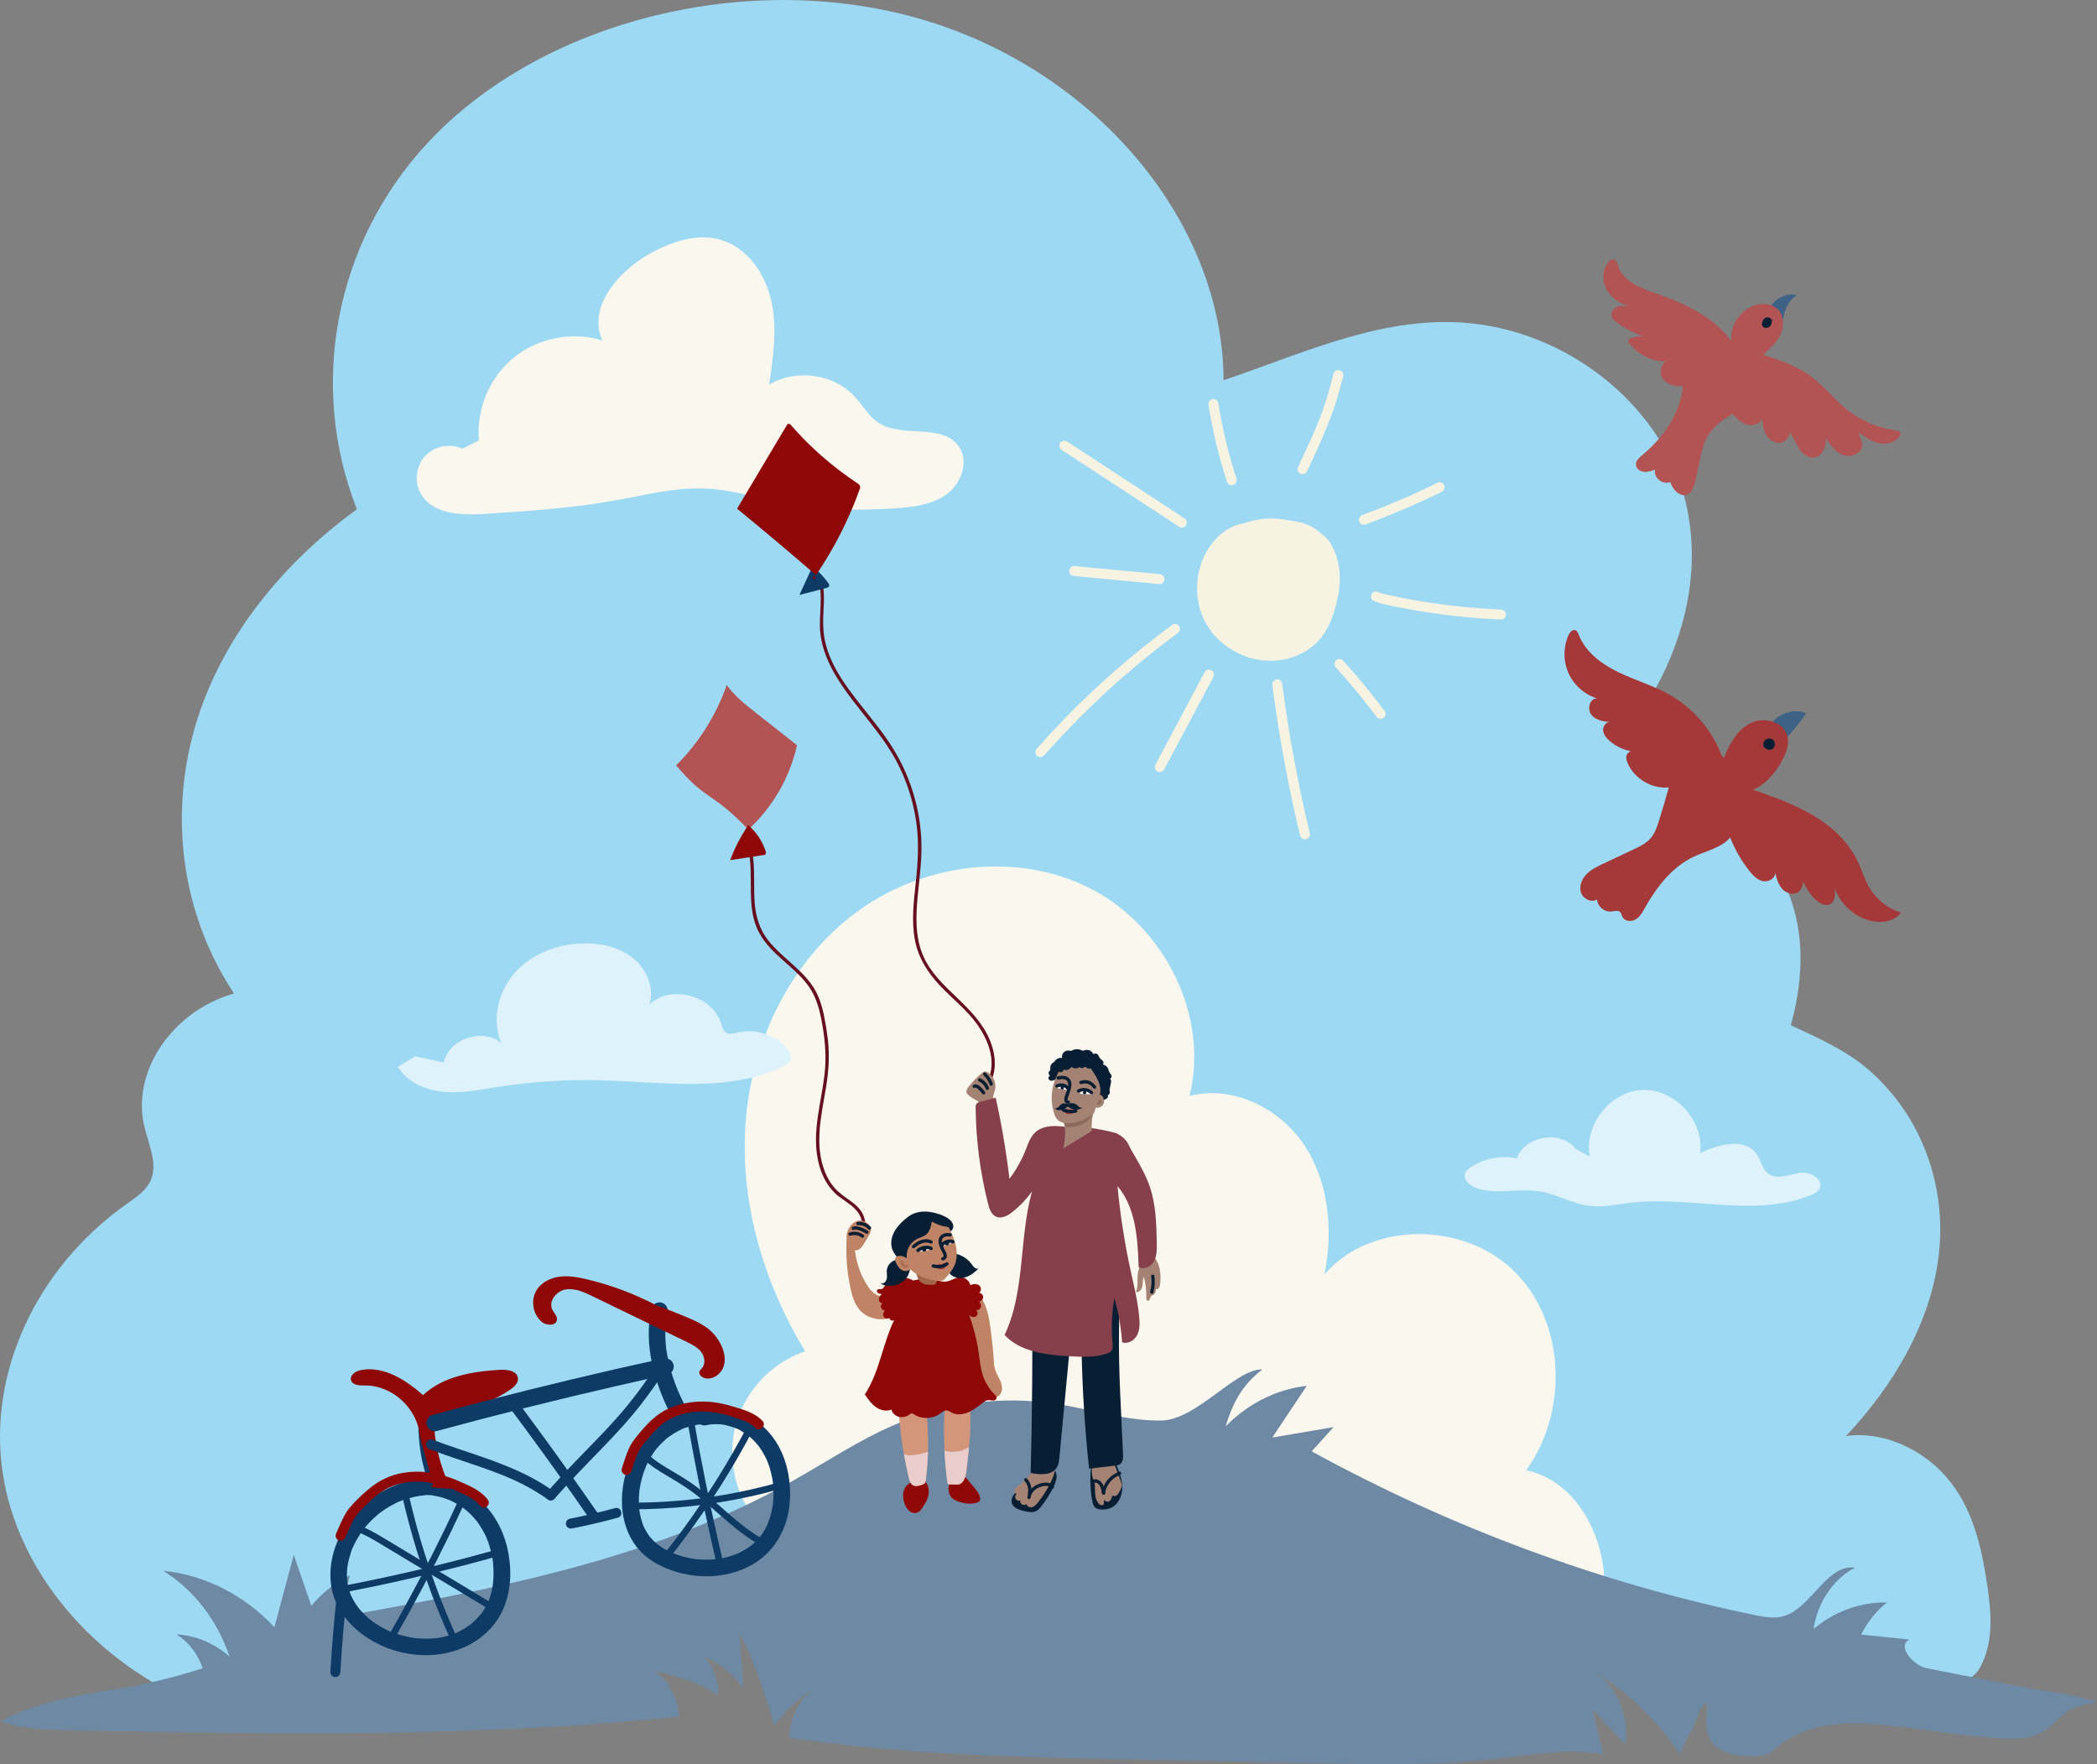 <?xml version="1.0" encoding="UTF-8"?>
<svg xmlns="http://www.w3.org/2000/svg" width="630" height="530" viewBox="0 0 630 530" fill="none">
  <rect x="0" y="0" width="630" height="530" fill="#808080" stroke="none"/>
  <g clip-path="url(#clip0_2211_324)">
    <path d="M596.99 476.02C595.39 465.37 593.01 454.46 586.16 445.47C579.31 436.48 566.99 429.78 554.61 431.41C569.35 415.71 580.21 396.86 582.49 376.8C584.77 356.74 577.75 335.5 561.17 321.21C554.7 315.64 546.11 311.74 538 308.01C541.35 296.18 542.25 283.17 538.44 271.44C531.31 249.48 511.17 230.94 486.12 223.27C504.7 201.08 513.6 172.02 504.96 145.74C496.32 119.46 468.16 97.56 436.3 96.77C412.23 96.17 390.02 106.7 367.6 114.23C367.43 67.02 329.67 21.6 277.65 6.04C225.63 -9.52 163.08 5.89 128.65 42.74C100.26 73.13 92.69 116.3 107.23 152.99C86.22 168.27 69.77 188.16 61.21 210.56C50.21 239.34 52.86 272.13 70.3 298.47C51.57 303.8 39.31 322.15 43.42 338.69C44.82 344.34 47.81 350.42 44.78 355.58C43.28 358.14 40.52 359.95 37.94 361.78C10.95 380.95 -3.56 412.29 0.75 442.11C5.06 471.94 28.04 499.3 59.68 512.27L171.27 480.57C300.23 471.76 426.43 473.22 534.71 496.19C551.34 499.72 587.75 514.21 594.92 500.88C599.03 493.23 598.25 484.38 596.99 476.02Z" fill="#9DD9F3"></path>
    <path d="M227.62 457.31C220.82 449.35 218.3 437.93 221.1 427.83C223.91 417.74 231.97 409.27 241.9 405.98C229.13 384.98 221.93 360.18 224.13 335.69C226.33 311.2 238.52 287.27 258.59 273.13C278.66 258.98 306.62 255.82 328.32 267.31C350.02 278.8 363.34 305.4 357.36 329.25C370.31 325.88 384.54 332.94 391.91 344.13C399.28 355.32 400.54 369.71 397.91 382.85C412.03 366.61 440.29 367 455.36 382.37C470.42 397.75 471.13 424.3 458.49 441.73C472.36 444.47 480.99 459.34 481.92 473.46C482.42 481.08 481.16 488.98 477.27 495.55C466.85 513.13 442.81 515.42 422.39 515.72C394.46 516.13 366.53 516.54 338.6 516.95C318.43 517.25 298.13 517.54 278.2 514.39C261.36 511.73 243.25 505.31 235.17 490.27" fill="#FAF8EE"></path>
    <path d="M143.89 132.29C143.04 122.95 147.11 113.29 154.41 107.39C161.7 101.49 171.99 99.51 180.95 102.29C176.46 92.26 185.78 81.38 195.42 76.1C201.83 72.59 209.36 70.02 216.4 72.01C224.5 74.3 229.96 82.27 231.75 90.5C233.53 98.72 232.3 107.27 231.07 115.59C239.15 110.65 250.65 112.32 256.98 119.36C259.25 121.89 260.94 125.02 263.76 126.91C270.96 131.75 282.96 127 288.02 134.05C291.22 138.51 288.86 145.21 284.43 148.46C280 151.71 274.23 152.37 268.75 152.72C258.26 153.4 247.65 153.35 237.31 151.47C228.71 149.9 220.28 147.07 211.54 146.75C202.69 146.42 193.98 148.68 185.26 150.27C172.23 152.64 158.98 153.51 145.76 154.38C138.68 154.84 130.1 154.57 126.49 148.46C124.41 144.94 124.91 140.09 127.66 137.06C130.41 134.03 135.19 133.08 138.9 134.81" fill="#FAF8EE"></path>
    <path d="M531.88 92.34C533.33 89.55 536.76 87.96 539.83 88.65C538.28 89.57 537.19 91.14 536.52 92.82C535.85 94.5 535.56 96.3 535.28 98.08" fill="#3D6285"></path>
    <path d="M520.14 102.23C519.68 97.31 523.42 92.36 528.28 91.47C530.21 91.11 532.37 91.4 533.85 92.69C535.92 94.5 536.08 97.79 534.97 100.31C533.86 102.83 531.76 104.74 529.72 106.58C534.78 108.25 539.94 109.98 544.21 113.16C547.88 115.9 550.73 119.6 554.26 122.54C558.66 126.2 564.1 128.6 569.77 129.38C570.26 129.45 570.86 129.6 570.97 130.08C571.02 130.32 570.92 130.56 570.81 130.78C569.71 132.85 567 133.62 564.7 133.18C562.4 132.74 560.4 131.36 558.48 130.02C558.65 131.27 559.44 132.4 559.44 133.65C559.44 136.15 556.18 137.57 553.82 136.75C551.46 135.92 549.89 133.73 548.48 131.66C548.75 134.11 547.55 137.07 545.11 137.42C543.27 137.69 541.57 136.34 540.53 134.8C539.5 133.26 538.89 131.45 537.76 129.98C537.47 131.35 536.47 132.61 535.12 132.95C533.43 133.37 531.66 132.28 530.73 130.8C529.81 129.32 529.54 127.54 529.3 125.82C528.66 127.51 526.43 128.1 524.71 127.55C522.99 127 521.68 125.64 520.44 124.32C517.6 126.19 514.67 128.17 512.96 131.11C511.8 133.11 511.29 135.42 510.81 137.68C510.34 139.89 509.86 142.09 509.39 144.3C509.02 146 508.44 147.96 506.81 148.57C504.61 149.39 502.5 147.04 501.77 144.81C499.56 145.81 496.67 143.46 497.21 141.09C496.12 141.49 494.97 141.89 493.82 141.75C492.67 141.61 491.51 140.74 491.47 139.58C491.42 138.4 492.45 137.5 493.36 136.75C499.7 131.49 504.81 124.23 505.61 116.03C503.46 116.15 501.09 115.7 499.71 114.04C498.33 112.39 498.69 109.33 500.73 108.65C496.46 108.67 492.23 106.63 489.58 103.28C489.31 102.94 489.05 102.5 489.24 102.11C489.37 101.85 489.65 101.72 489.92 101.62C491.1 101.18 492.36 100.95 493.62 100.97C490.8 100.04 488.12 98.66 485.72 96.9C485.05 96.41 484.36 95.83 484.15 95.02C483.84 93.81 484.8 92.56 485.97 92.13C487.14 91.69 488.44 91.87 489.67 92.09C486.81 91.33 484.12 89.6 482.69 87.01C481.26 84.42 481.32 80.94 483.25 78.69C483.61 78.26 484.11 77.86 484.67 77.92C485.55 78.02 485.87 79.1 486.14 79.94C487.63 84.6 492.98 86.59 497.6 88.2C505.83 91.05 514.14 94.87 519.57 101.68C519.73 101.89 519.89 102.2 519.71 102.39C519.53 102.58 519.3 102.03 519.54 102.13" fill="#B25454"></path>
    <path d="M532.2 96.13C532.01 95.48 531.15 95.18 530.52 95.43C529.89 95.68 529.49 96.34 529.37 97.01C529.32 97.28 529.31 97.57 529.41 97.83C529.71 98.64 530.94 98.73 531.59 98.16C532.24 97.59 532.4 96.65 532.37 95.78" fill="#071E33"></path>
    <path d="M373.41 157.29C369.77 157.85 366.58 160.19 364.28 163.06C358.87 169.83 358.11 179.95 362.41 187.48C366.71 195 375.79 199.48 384.38 198.36C389.15 197.74 393.77 195.44 396.8 191.71C398.74 189.32 399.98 186.44 400.9 183.5C402.69 177.78 403.31 171.44 401.06 165.88C400.27 163.91 399.1 162.06 397.47 160.71C395.05 158.71 393.05 157.29 389.95 156.81C386.17 156.22 381.95 154.81 374.95 156.81" fill="#F7F3E3"></path>
    <path d="M382.23 205.63C383.78 217.56 385.8 229.42 388.34 241.18C389.06 244.5 389.81 247.8 390.61 251.1C391.06 252.98 393.96 252.18 393.5 250.3C390.73 238.78 388.43 227.14 386.62 215.42C386.12 212.16 385.65 208.89 385.23 205.62C385.13 204.82 384.62 204.12 383.73 204.12C383 204.12 382.13 204.81 382.23 205.62V205.63Z" fill="#F7F3E3"></path>
    <path d="M401.35 200.54C405.62 205.24 409.67 210.13 413.47 215.23C413.95 215.88 414.77 216.21 415.52 215.77C416.16 215.4 416.54 214.37 416.06 213.72C412.11 208.42 407.92 203.31 403.48 198.43C402.93 197.83 401.91 197.88 401.36 198.43C400.76 199.03 400.81 199.95 401.36 200.55L401.35 200.54Z" fill="#F7F3E3"></path>
    <path d="M412.62 180.48C414.89 181.49 417.37 181.89 419.8 182.37C422.23 182.85 424.76 183.31 427.25 183.71C432.28 184.52 437.35 185.14 442.42 185.58C445.26 185.82 448.1 186 450.94 186.13C451.75 186.17 452.44 185.42 452.44 184.63C452.44 183.79 451.75 183.17 450.94 183.13C441.15 182.7 431.41 181.57 421.79 179.72C420.47 179.47 419.16 179.2 417.84 178.92C416.6 178.65 415.3 178.41 414.13 177.9C413.39 177.57 412.52 177.68 412.08 178.44C411.71 179.08 411.87 180.16 412.62 180.49V180.48Z" fill="#F7F3E3"></path>
    <path d="M410.15 157.59C418.02 154.69 425.74 151.39 433.26 147.69C433.99 147.33 434.19 146.3 433.8 145.64C433.37 144.9 432.48 144.74 431.75 145.1C424.45 148.68 416.98 151.89 409.36 154.7C408.6 154.98 408.08 155.72 408.31 156.55C408.51 157.28 409.39 157.88 410.16 157.6L410.15 157.59Z" fill="#F7F3E3"></path>
    <path d="M392.63 141.69C395.9 134.62 399.28 127.6 401.57 120.14C402.29 117.81 402.92 115.45 403.51 113.09C403.98 111.22 401.09 110.42 400.62 112.29C399.65 116.15 398.57 119.99 397.22 123.74C396.01 127.1 394.69 130.11 393.2 133.36C392.16 135.64 391.1 137.91 390.04 140.18C389.7 140.91 389.83 141.8 390.58 142.23C391.23 142.61 392.29 142.43 392.63 141.69Z" fill="#F7F3E3"></path>
    <path d="M371.5 143.87C369.06 136.4 367.22 128.75 365.99 120.99C365.86 120.19 364.86 119.74 364.14 119.94C363.29 120.17 362.97 120.98 363.09 121.79C364.32 129.55 366.16 137.2 368.6 144.67C368.85 145.44 369.64 145.94 370.45 145.72C371.2 145.51 371.75 144.65 371.5 143.87Z" fill="#F7F3E3"></path>
    <path d="M355.84 155.71C346.64 149.69 337.44 143.68 328.24 137.66C325.66 135.97 323.08 134.29 320.5 132.6C319.82 132.16 318.84 132.46 318.45 133.14C318.02 133.87 318.31 134.75 318.99 135.19C328.19 141.21 337.39 147.22 346.59 153.24C349.17 154.93 351.75 156.61 354.33 158.3C355.01 158.74 355.99 158.44 356.38 157.76C356.81 157.03 356.52 156.15 355.84 155.71Z" fill="#F7F3E3"></path>
    <path d="M348.33 172.48C339.79 171.67 331.24 170.86 322.7 170.05C321.89 169.97 321.2 170.79 321.2 171.55C321.2 172.43 321.89 172.97 322.7 173.05C331.24 173.86 339.79 174.67 348.33 175.48C349.14 175.56 349.83 174.74 349.83 173.98C349.83 173.1 349.14 172.56 348.33 172.48Z" fill="#F7F3E3"></path>
    <path d="M352.26 187.65C340.63 196.21 329.71 205.7 319.66 216.07C316.87 218.95 314.15 221.9 311.49 224.91C310.95 225.52 310.89 226.43 311.49 227.03C312.04 227.58 313.07 227.64 313.61 227.03C323.03 216.36 333.32 206.47 344.37 197.5C347.44 195 350.58 192.59 353.77 190.24C354.42 189.76 354.75 188.94 354.31 188.19C353.93 187.55 352.91 187.17 352.26 187.65Z" fill="#F7F3E3"></path>
    <path d="M361.91 201.95C356.98 211.2 352.06 220.46 347.13 229.71C346.75 230.42 346.95 231.34 347.67 231.76C348.35 232.16 349.34 231.94 349.72 231.22C354.65 221.97 359.57 212.71 364.5 203.46C364.88 202.75 364.68 201.83 363.96 201.41C363.28 201.01 362.29 201.23 361.91 201.95Z" fill="#F7F3E3"></path>
    <path d="M33.72 507.67C42.89 506.23 51.98 504.06 60.89 501.2C59.46 496.88 56.58 493.19 52.94 491C58.74 491.3 64.44 493.68 68.96 497.7C65.35 486.83 58.14 477.51 49.02 471.91C61.48 473.13 73.48 479.22 82.44 488.87C84.38 481.62 86.32 474.36 88.26 467.11C90.02 472.22 91.78 477.34 93.53 482.45C96.76 478.54 100.73 475.38 105.1 473.24C104.21 477.4 103.31 481.55 102.42 485.71C148.73 477.32 195.89 468.64 237.84 445.07C248.21 439.24 258.22 432.53 269.07 427.91C284.33 421.42 301.04 419.27 317.17 421.73C327.75 423.34 338.14 426.9 348.82 426.77C359.51 426.65 371.2 411.16 379.29 411.41C372.85 416.22 370.03 422.38 368.23 428.52C374.89 421.68 383.59 417.33 392.59 416.35C389.14 421.53 385.69 426.71 382.24 431.88C388.38 430.83 394.52 429.78 400.65 428.74C398.46 431.17 396.26 433.6 394.07 436.03C436.07 459.03 480.94 475.62 527.03 485.19C529.97 485.8 533.02 486.38 535.92 485.52C544.22 483.07 548.78 469.81 557.28 470.98C550.77 474.36 545.95 481.52 544.86 489.4C551.15 484.1 559.06 481.24 566.93 481.42C563.73 483.92 561.05 487.25 559.16 491.07C564 491.57 568.84 492.07 573.68 492.57C569.74 494.35 574.69 500.37 578.87 501.19C587.46 502.87 596.05 504.56 604.63 506.24C612.99 507.88 621.82 508.82 630 511.27C626.48 512.25 623.36 512.37 620.23 514.82C618.13 516.46 616.38 518.64 614.17 520.06C610.67 522.31 606.43 522.44 602.4 522.29C589.38 521.81 576.52 519.03 563.53 518.03C553.47 517.26 542.6 517.81 534.45 524.49C533.35 525.39 532.29 526.41 531.02 526.99C529.41 527.72 527.61 527.65 525.88 527.58C521.55 527.4 516.61 526.88 514.05 523.01C511.61 519.33 513.15 515.6 512.71 511.68C511 511.77 509.45 517.21 508.73 518.8C508.25 519.84 504.43 526.55 504.84 527.33C498.22 517.12 489.51 508.61 479.55 502.63C485.93 506.99 489.53 515.86 488.28 524.1C484.97 520.55 481.66 517 478.36 513.45C479.45 517.97 480.55 522.48 481.64 527C471.17 525.12 460.49 527.16 449.92 528.37C431.85 530.44 413.65 530.08 395.5 529.71C377.17 529.34 358.84 528.97 340.51 528.6C305.97 527.9 271.33 527.19 237.12 522.01C237.26 515.73 240.63 509.63 245.62 506.64C240.63 509.6 236.16 513.64 232.54 518.47C230.05 508.74 226.56 499.33 222.15 490.49C222.56 496.09 222.97 501.69 223.39 507.29C220.39 502.89 216.17 499.53 211.44 497.82C214.37 500.57 216.02 504.91 215.78 509.18C209.87 505.6 203.37 503.21 196.7 502.15C200.95 504.92 203.77 510.2 203.94 515.69C143.68 522.06 83.05 520.97 22.56 519.88C15.06 519.74 7.44 519.59 0.28 517.15C6.21 513.92 13.31 510.89 34.11 507.52" fill="#6E89A3"></path>
    <path d="M133.29 319.17C134.92 312.06 145.03 308.67 150.61 313.37C147.61 306.3 149.7 297.65 154.89 291.98C160.08 286.31 167.91 283.49 175.59 283.42C180.78 283.37 186.16 284.58 190.2 287.85C194.24 291.11 196.62 296.7 195.16 301.68C201.7 295.72 214.05 299.08 216.68 307.53C216.99 308.52 217.25 309.65 218.11 310.22C219.13 310.89 220.46 310.48 221.65 310.2C227.06 308.9 233.13 310.98 236.61 315.32C237.26 316.13 237.85 317.14 237.61 318.15C237.36 319.23 236.28 319.87 235.29 320.35C218.76 328.36 199.33 325.08 180.96 324.56C170.38 324.26 159.77 324.93 149.32 326.58C143.98 327.42 138.59 328.52 133.21 328.02C127.83 327.52 122.3 325.12 119.51 320.49C121.23 319.44 122.95 318.4 124.67 317.35" fill="#DEF2FB"></path>
    <path d="M477.63 347.51C475.74 337.98 483.86 327.76 493.56 327.45C503.27 327.13 512.03 336.8 510.77 346.43C516.36 343.76 524.26 341.62 527.76 346.74C529.04 348.61 529.38 351.18 531.18 352.56C533.74 354.53 537.35 352.95 540.53 352.38C543.71 351.81 548.16 354.33 546.61 357.17C546.09 358.13 545.02 358.65 544.01 359.06C527.02 365.94 507.66 359.14 489.47 361.38C485.58 361.86 481.67 362.76 477.77 362.32C472.56 361.74 467.86 358.82 462.68 357.95C456.46 356.91 449.9 358.89 443.87 357.07C441.74 356.43 439.41 354.5 440.21 352.42C440.52 351.62 441.24 351.05 441.96 350.59C445.97 347.97 451.04 347.03 455.72 348.04C458.09 341.18 468.85 339.38 473.32 345.11" fill="#DEF2FB"></path>
    <path d="M532.73 216.64C535.03 214.17 538.74 213.11 542 214C542.19 214.05 542.41 214.14 542.47 214.33C542.52 214.51 542.41 214.69 542.3 214.84C540.58 217.21 538.73 219.49 536.77 221.67" fill="#3D6285"></path>
    <path d="M517.95 227.66C519.58 223.5 521.91 219.26 525.9 217.26C529.89 215.26 535.81 216.74 536.98 221.05C537.6 223.34 536.78 225.78 535.71 227.9C533.73 231.84 530.72 235.42 526.71 237.26C532.84 239.42 539.02 241.6 544.61 244.91C550.2 248.22 555.24 252.78 558.05 258.64C559.31 261.26 560.1 264.09 561.57 266.6C563.67 270.19 567.14 272.95 571.11 274.18C569.13 276.94 565.12 277.45 561.83 276.59C556.93 275.32 552.77 271.47 551.12 266.69C551.4 268.51 551.44 270.83 549.8 271.66C548.42 272.36 546.77 271.45 545.63 270.41C543.95 268.88 542.62 266.97 541.77 264.86C541.64 266.04 541.23 267.27 540.27 267.97C538.82 269.03 536.65 268.39 535.44 267.06C534.24 265.73 533.75 263.91 533.31 262.18C533.37 263.9 531.29 265.07 529.61 264.72C527.92 264.36 526.64 263.01 525.57 261.66C523.16 258.62 521.21 255.22 519.79 251.61C517.12 254.74 512.72 255.58 508.98 257.32C502.42 260.37 497.74 266.41 494.2 272.71C493.46 274.03 492.7 275.43 491.41 276.21C490.12 276.99 488.12 276.83 487.45 275.48C487.21 275 487.15 274.42 486.78 274.04C486.11 273.36 485 273.75 484.05 273.84C481.98 274.05 479.92 272.29 479.79 270.22C478.1 271.3 475.62 270.06 474.99 268.16C474.36 266.26 475.2 264.11 476.6 262.66C478 261.21 479.85 260.33 481.67 259.47C484.71 258.04 487.75 256.6 490.8 255.17C492.63 254.31 494.5 253.41 495.84 251.89C497.15 250.4 497.81 248.45 498.41 246.55C499.46 243.24 500.44 239.91 501.36 236.56C496.31 237.05 491.11 234.02 489.04 229.39C488.69 228.61 488.43 227.74 488.67 226.93C488.91 226.12 489.84 225.47 490.62 225.81C488.06 225.43 485.61 224.32 483.64 222.65C482.58 221.75 481.61 220.56 481.61 219.17C481.61 217.78 483.09 216.42 484.35 217C482.12 216.83 479.65 216.54 478.18 214.85C476.71 213.16 477.57 209.71 479.8 209.83C476.05 208.67 472.85 205.84 471.24 202.26C469.63 198.68 469.62 194.41 471.22 190.83C471.61 189.96 472.43 189 473.32 189.35C473.87 189.57 474.11 190.19 474.32 190.74C476.35 195.94 481.19 199.53 486.23 201.96C491.26 204.39 496.7 205.95 501.56 208.7C508.7 212.74 514.36 219.34 517.26 227.02" fill="#A53939"></path>
    <path d="M529.81 224.45C529.7 223.78 529.76 223.05 530.17 222.51C530.76 221.74 532.05 221.64 532.75 222.32C533.45 223 533.39 224.29 532.64 224.9C531.89 225.51 530.61 225.31 530.09 224.48" fill="#071E33"></path>
    <path d="M294.46 389.49C296.7 392.46 297.23 396.34 297.69 400.02C298.03 402.79 298.38 405.55 298.54 408.34C298.6 409.38 298.64 410.44 298.94 411.44C299.32 412.69 300.08 413.78 300.58 414.99C301.08 416.2 301.29 417.66 300.58 418.75C299.49 420.41 296.82 420.22 295.33 418.9C293.84 417.58 293.22 415.57 292.61 413.68C290.42 406.91 287.49 400.19 287.39 393.08" fill="#BF8466"></path>
    <path d="M285.61 444.64C285.22 445.49 284.94 446.42 284.95 447.36C284.96 448.3 285.27 449.26 285.91 449.94C286.52 450.58 287.36 450.93 288.2 451.2C289.92 451.75 291.8 452 293.51 451.43C293.82 451.33 294.15 451.18 294.32 450.9C294.49 450.63 294.49 450.28 294.44 449.96C294.24 448.77 293.44 447.79 292.66 446.87C292.02 446.11 291.38 445.35 290.74 444.59C290.13 443.87 289.41 443.1 288.47 443.08" fill="#8F0707"></path>
    <path d="M283.76 423.88C283.39 431 283.67 438.16 284.6 445.23C284.63 445.45 284.67 445.68 284.82 445.83C285.05 446.05 285.42 445.98 285.74 445.95C286.5 445.88 287.29 446.13 288.03 445.95C289.64 445.55 290.14 443.55 290.34 441.9C291.24 434.38 292.14 426.75 291.05 419.26" fill="#D3967A"></path>
    <path d="M224.8 255.14C226.68 263.44 223.89 272.6 228.15 280.37C231.68 286.81 238.59 290.31 242.84 296.16C245.44 299.74 246.39 303.99 247.12 308.27C247.96 313.18 248.29 318.03 247.69 322.99C246.66 331.59 243.89 340.15 245.8 348.83C246.58 352.37 248.15 355.81 250.76 358.38C253.37 360.95 258.23 362.68 258.89 366.91C259.04 367.85 258.89 368.77 258.38 369.57C258.04 370.12 258.9 370.62 259.24 370.07C260.21 368.52 260.07 366.65 259.35 365.03C258.54 363.2 257.04 361.9 255.45 360.75C253.76 359.52 252.03 358.4 250.66 356.8C249.46 355.41 248.52 353.78 247.84 352.07C244.57 343.88 246.78 335.09 248.15 326.75C248.95 321.91 249.28 317.13 248.71 312.25C248.43 309.88 248.05 307.52 247.57 305.18C247.12 302.99 246.52 300.82 245.58 298.79C242.39 291.95 235.35 288.29 230.8 282.53C228.19 279.22 227.03 275.32 226.72 271.16C226.4 266.76 226.79 262.34 226.28 257.96C226.16 256.92 225.99 255.88 225.76 254.86C225.62 254.23 224.65 254.5 224.8 255.13V255.14Z" fill="#66101F"></path>
    <path d="M254.32 371.22C254.56 369.25 255.78 367.26 257.7 366.77C259.62 366.28 261.95 367.94 261.6 369.89C261.49 370.49 261.17 371.02 260.85 371.54C260.38 372.31 259.91 373.07 259.44 373.84C258.85 374.8 257.9 375.9 256.84 375.55C257.22 379.07 258.36 382.51 260.16 385.56C261.02 387.01 262.1 388.44 263.64 389.13C265.18 389.81 267.28 389.49 268.14 388.03C268.84 389.6 269.47 391.21 270.03 392.84C270.18 393.3 270.33 393.81 270.13 394.24C270.01 394.5 269.77 394.69 269.54 394.86C266.14 397.31 260.89 396.66 258.19 393.45C256.66 391.63 255.98 389.25 255.49 386.93C254.44 381.97 254.06 376.87 254.37 371.81" fill="#BF8466"></path>
    <path d="M257.76 368.08C258.95 367.98 260.07 368.41 260.87 369.3C261.05 369.5 261.39 369.48 261.58 369.3C261.78 369.1 261.76 368.79 261.58 368.59C260.63 367.54 259.17 366.96 257.76 367.08C257.49 367.1 257.26 367.29 257.26 367.58C257.26 367.83 257.49 368.1 257.76 368.08Z" fill="#071E33"></path>
    <path d="M274.33 445.23C272.97 445.44 271.89 446.6 271.5 447.92C271.11 449.24 271.34 450.67 271.85 451.95C272.15 452.71 272.57 453.45 273.2 453.96C273.83 454.47 274.72 454.73 275.49 454.46C276.21 454.21 276.71 453.57 277.14 452.94C278.1 451.53 278.95 449.96 279.03 448.25C279.11 446.54 278.25 444.7 276.65 444.09C276.52 444.04 276.3 444.18 276.43 444.24" fill="#8F0707"></path>
    <path d="M256.63 369.45C256.86 369.34 257.15 369.37 257.41 369.43C257.73 369.5 258.05 369.6 258.36 369.7C259 369.92 259.61 370.23 260.18 370.59C260.75 370.95 261.23 370.07 260.68 369.73C259.99 369.3 259.25 368.95 258.48 368.7C257.71 368.45 256.87 368.22 256.11 368.6C255.87 368.72 255.8 369.06 255.93 369.28C256.07 369.53 256.37 369.58 256.61 369.46L256.63 369.45Z" fill="#071E33"></path>
    <path d="M270.05 424.93C270.55 431.33 271.54 437.69 273.02 443.94C273.23 444.81 273.51 445.78 274.3 446.22C275.07 446.65 276.03 446.38 276.87 446.11C277.23 445.99 277.62 445.86 277.85 445.56C278.05 445.3 278.1 444.96 278.14 444.63C279.09 437.02 279.06 429.29 278.04 421.68" fill="#D3967A"></path>
    <path d="M255.51 371.22C255.8 371.16 256.09 371.08 256.36 371.06C256.65 371.04 256.98 371.05 257.23 371.09C257.84 371.19 258.36 371.41 258.86 371.78C259.08 371.94 259.42 371.82 259.54 371.6C259.69 371.35 259.58 371.08 259.36 370.92C258.79 370.51 258.12 370.23 257.43 370.12C257.07 370.06 256.72 370.04 256.36 370.06C255.98 370.09 255.62 370.18 255.25 370.26C254.99 370.32 254.83 370.63 254.9 370.88C254.98 371.15 255.25 371.29 255.52 371.23L255.51 371.22Z" fill="#071E33"></path>
    <path d="M274.37 384.71C271.56 383.05 267.54 383.89 265.65 386.55C265.45 386.83 265.25 387.14 264.93 387.25C264.49 387.4 263.92 387.14 263.6 387.47C263.33 387.74 263.47 388.24 263.78 388.47C264.09 388.7 264.5 388.72 264.88 388.74C264.48 389.22 264.05 389.75 264.03 390.38C264.01 391.01 264.63 391.67 265.21 391.44C264.76 391.71 264.54 392.3 264.68 392.81C264.82 393.32 265.34 393.69 265.86 393.68C265.38 394.16 265.17 394.94 265.48 395.54C265.79 396.14 266.71 396.37 267.19 395.9C267.19 396.33 267.57 396.73 268.01 396.76C268.45 396.79 268.86 396.43 268.91 396C265.2 403.36 264.34 412.03 259.82 418.92C260.76 420.3 261.74 421.71 263.09 422.69C264.44 423.67 266.3 424.14 267.82 423.46C268.06 424.57 269.05 425.44 270.16 425.67C271.27 425.9 272.46 425.56 273.38 424.89C273.55 424.76 273.74 424.62 273.95 424.62C274.15 424.62 274.32 424.74 274.48 424.85C276.84 426.44 280.2 426.37 282.48 424.67C283.03 424.26 283.59 423.74 284.28 423.73C284.89 423.73 285.42 424.13 285.97 424.41C287.55 425.22 289.49 424.95 291.1 424.21C292.71 423.47 294.08 422.31 295.52 421.26C295.89 420.99 296.28 420.72 296.73 420.65C297.23 420.57 297.73 420.75 298.24 420.76C298.75 420.77 299.34 420.53 299.41 420.03C299.47 419.61 299.13 419.25 298.82 418.94C297.2 417.32 295.98 415.32 295.26 413.15C294.55 410.98 294.36 408.67 294.03 406.41C293.47 402.51 292.49 398.68 291.12 394.99C291.59 395.61 292.52 395.91 293.18 395.5C293.84 395.09 293.86 393.91 293.15 393.61C293.78 393.71 294.46 393.3 294.67 392.7C294.88 392.1 294.6 391.36 294.04 391.04C294.73 391.04 295.37 390.43 295.38 389.73C295.39 389.03 294.77 388.39 294.08 388.38C294.92 388.02 294.86 386.66 294.12 386.13C293.38 385.6 292.34 385.72 291.51 386.09C291.2 384.65 289.71 383.56 288.24 383.7C287.03 383.82 286.01 384.63 284.83 384.91C282.04 385.58 279.04 383.18 276.38 384.27" fill="#8F0707"></path>
    <path d="M274.13 381.39C274.76 381.67 275.12 382.33 275.37 382.97C275.62 383.61 275.8 384.3 276.23 384.83C276.7 385.41 277.42 385.75 278.15 385.89C278.88 386.03 279.64 386.01 280.39 385.98C280.56 385.98 280.74 385.96 280.88 385.87C280.99 385.8 281.05 385.68 281.12 385.57C281.88 384.26 282.54 382.89 283.11 381.49C282.03 381.28 280.92 381.19 279.82 381.22" fill="#A0654B"></path>
    <path d="M284.84 381.87C285.58 383.52 287.66 384.23 289.44 383.88C291.21 383.53 292.7 382.36 293.99 381.1C293.57 381.26 293.08 381.08 292.74 380.8C292.4 380.52 292.16 380.12 291.89 379.76C290.43 377.76 288 376.51 285.53 376.46C285.37 376.46 285.19 376.46 285.05 376.36C284.8 376.19 284.83 375.81 284.87 375.51C285 374.48 284.88 373.42 284.55 372.44C284.33 371.8 284.03 371.04 284.45 370.51C284.77 370.1 285.37 370.05 285.79 369.74C286.3 369.37 286.49 368.66 286.36 368.04C286.23 367.42 285.83 366.89 285.36 366.47C284.52 365.71 283.46 365.23 282.4 364.86C279.69 363.9 276.58 363.53 274.01 364.82C273.14 365.26 272.37 365.87 271.64 366.51C270.38 367.63 269.22 368.9 268.49 370.42C267.76 371.94 267.51 373.74 268.07 375.32C268.49 376.5 269.33 377.48 270.14 378.44C268.38 378.29 266.64 379.72 266.44 381.47C266.37 382.07 266.46 382.67 266.47 383.27C266.48 383.87 266.41 384.51 266.05 385C265.69 385.49 265 385.77 264.47 385.49C265.23 386.15 266.41 386.36 267.41 386.31C268.41 386.26 269.05 386.21 269.97 385.8C270.59 385.52 271.41 384.98 271.88 384.5C273.26 383.12 273.7 380.57 273.55 378.62" fill="#071E33"></path>
    <path d="M285.01 368.71C285.9 370.47 286.73 372.27 287.15 374.19C287.57 376.11 287.57 378.17 286.83 379.99C286.2 381.53 285.09 382.82 283.99 384.07C283.82 384.26 283.65 384.46 283.43 384.58C283.13 384.74 282.78 384.76 282.44 384.76C279.15 384.76 275.87 383.5 273.42 381.3C272.8 382.02 271.61 382 270.81 381.48C270.01 380.96 269.52 380.09 269.13 379.22C268.97 378.87 268.83 378.49 268.92 378.12C269.11 377.37 270.11 377.18 270.87 377.34C271.43 377.46 271.96 377.68 272.44 378C272.11 375.74 273.35 373.32 275.39 372.28C276.32 371.81 277.39 371.59 278.2 370.93C279.34 370 279.68 368.43 279.95 366.99C281.32 367.8 282.85 368.34 284.43 368.56" fill="#BF8466"></path>
    <path d="M285.62 370.53C284.74 370.37 283.78 370.38 283 370.89C282.28 371.38 281.91 372.17 281.96 373.04C282.01 373.96 282.43 374.86 282.81 375.69C282.99 376.09 283.24 376.46 283.39 376.87C283.46 377.05 283.6 377.64 283.24 377.65C282.6 377.67 282.6 378.67 283.24 378.65C284.06 378.62 284.56 377.84 284.46 377.07C284.41 376.64 284.21 376.27 284.01 375.89C283.78 375.47 283.59 375.03 283.41 374.58C283.12 373.87 282.7 372.93 283.11 372.18C283.52 371.43 284.58 371.35 285.35 371.49C285.98 371.6 286.25 370.64 285.62 370.53Z" fill="#071E33"></path>
    <path d="M279.98 372.699C279.01 372.219 277.89 372.189 276.86 372.499C275.83 372.809 274.92 373.449 274.1 374.149C273.89 374.319 273.92 374.679 274.1 374.859C274.3 375.059 274.6 375.039 274.81 374.859C276.05 373.809 277.84 372.769 279.48 373.569C279.72 373.689 280.02 373.639 280.16 373.389C280.29 373.169 280.22 372.819 279.98 372.709V372.699Z" fill="#071E33"></path>
    <path d="M279.73 375.09C279.12 374.86 278.46 374.76 277.8 374.8C277.63 374.8 277.46 374.83 277.29 374.88C277.11 374.93 276.95 375.02 276.79 375.1C276.45 375.28 276.1 375.46 275.8 375.7C276.14 375.82 276.48 375.94 276.84 375.97C277.54 376.04 278.22 375.78 278.88 375.52C279.16 375.41 279.44 375.3 279.7 375.16" fill="white"></path>
    <path d="M280.21 374.96C280.06 374.48 279.49 374.38 279.06 374.31C278.63 374.24 278.22 374.23 277.8 374.28C276.92 374.39 276.12 374.74 275.43 375.31C275.22 375.48 275.25 375.84 275.43 376.02C275.64 376.23 275.93 376.19 276.14 376.02C276.6 375.63 277.17 375.39 277.78 375.29C278.03 375.25 278.39 375.24 278.68 375.27C278.81 375.28 278.93 375.3 279.09 375.34C279.17 375.36 279.25 375.38 279.33 375.4C279.37 375.41 279.41 375.42 279.45 375.44C279.42 375.44 279.4 375.42 279.37 375.41L279.24 375.19V375.23C279.44 375.84 280.4 375.58 280.22 374.96H280.21Z" fill="#071E33"></path>
    <path d="M286.08 372.989C285.09 372.629 283.9 372.949 283.22 373.759C283.12 373.869 283.04 373.989 282.94 374.099C283.1 374.179 283.28 374.189 283.46 374.189C283.96 374.189 284.46 374.149 284.93 373.969C285.4 373.789 285.82 373.469 286.06 373.029" fill="white"></path>
    <path d="M286.54 372.63C285.87 372.29 285.07 372.32 284.36 372.54C283.71 372.75 283.11 373.12 282.64 373.62C282.46 373.82 282.44 374.13 282.64 374.33C282.82 374.51 283.16 374.53 283.35 374.33C283.7 373.95 284.12 373.67 284.58 373.52C284.7 373.48 284.83 373.45 284.96 373.42C285.12 373.39 285.12 373.39 285.3 373.38C285.59 373.36 285.83 373.38 286.04 373.5C286.28 373.62 286.58 373.56 286.72 373.32C286.85 373.1 286.78 372.76 286.54 372.64V372.63Z" fill="#071E33"></path>
    <path d="M284.81 372.87C285.04 372.97 285.16 373.23 285.16 373.48C285.16 373.78 284.95 374.09 284.66 374.15C284.57 374.17 284.48 374.17 284.39 374.15C284.22 374.13 284.03 374.06 283.94 373.91C283.87 373.81 283.85 373.68 283.85 373.56C283.85 373.41 283.87 373.24 283.99 373.14C284.04 373.1 284.11 373.08 284.17 373.06C284.32 373.01 284.47 372.96 284.62 372.91" fill="#071E33"></path>
    <path d="M277.98 374.729C278.21 374.829 278.33 375.089 278.33 375.339C278.33 375.639 278.12 375.949 277.83 376.009C277.74 376.029 277.65 376.029 277.56 376.009C277.39 375.989 277.2 375.919 277.11 375.769C277.04 375.669 277.02 375.539 277.02 375.419C277.02 375.269 277.04 375.099 277.16 374.999C277.21 374.959 277.28 374.939 277.34 374.919C277.49 374.869 277.64 374.819 277.79 374.769" fill="#071E33"></path>
    <path d="M284.33 379.63C284.28 379.72 284.15 379.71 284.06 379.66C283.97 379.61 283.9 379.53 283.81 379.48C283.65 379.4 283.46 379.45 283.32 379.55C283.18 379.65 283.08 379.8 282.98 379.94C282.72 379.71 282.33 379.63 282.01 379.76C281.76 379.86 281.56 380.05 281.32 380.19C281.05 380.34 280.73 380.41 280.42 380.37C280.53 380.36 280.62 380.43 280.71 380.49C281.21 380.87 281.76 381.23 282.38 381.34C283 381.45 283.72 381.23 284.04 380.69C284.23 380.37 284.26 379.98 284.41 379.63" fill="#A53939"></path>
    <path d="M284.13 379.36C283.12 380.18 281.71 380.15 280.52 379.84C279.9 379.68 279.63 380.64 280.25 380.8C281.83 381.21 283.53 381.12 284.84 380.06C285.05 379.89 285.02 379.53 284.84 379.35C284.63 379.14 284.34 379.18 284.13 379.35V379.36Z" fill="#071E33"></path>
    <path d="M271.61 378.98C271.26 378.78 270.85 378.7 270.45 378.77C270.42 378.77 270.39 378.78 270.36 378.8C270.32 378.83 270.31 378.88 270.3 378.93C270.25 379.23 270.35 379.53 270.51 379.79C270.67 380.05 270.89 380.26 271.11 380.46C271.34 380.68 271.58 380.91 271.89 380.99C272.2 381.07 272.58 380.95 272.69 380.65C272.71 380.58 272.72 380.51 272.75 380.45C272.78 380.39 272.82 380.33 272.84 380.27C272.92 380.06 272.68 379.81 272.47 379.87C272.36 379.9 272.28 379.99 272.18 380.04C272.03 380.12 271.83 380.09 271.7 379.99C271.57 379.89 271.5 379.7 271.54 379.53" fill="#AA6E53"></path>
    <path d="M275.63 382.3C276.27 382.3 276.27 381.3 275.63 381.3C274.99 381.3 274.99 382.3 275.63 382.3Z" fill="#BF8466"></path>
    <path d="M218.27 205.99C215.1 214.98 209.88 223.23 203.12 229.95C205.19 232.3 207.27 234.66 209.68 236.65C211.57 238.21 213.64 239.52 215.61 240.97C218.94 243.41 221.98 246.23 224.82 249.22C232.13 242.53 237.3 233.55 239.44 223.88C235.34 220.65 231.25 217.43 227.15 214.2C223.93 211.67 220.67 209.09 218.29 205.75" fill="#B25454"></path>
    <path d="M224.59 248.21C222.46 251.39 220.7 254.82 219.37 258.41C222.71 257.9 226.05 257.39 229.39 256.88C229.58 256.85 229.77 256.82 229.91 256.7C230.2 256.45 230.11 255.99 229.99 255.64C229.02 252.7 227.24 250.02 224.9 247.99C224.81 247.91 224.69 247.83 224.59 247.9C224.49 247.97 224.67 248.15 224.69 248.03" fill="#8F0707"></path>
    <path d="M273.91 437.18C273.12 437.22 272.26 437.15 271.58 436.81C272 439.2 272.46 441.58 273.02 443.93C273.23 444.8 273.51 445.77 274.3 446.21C275.07 446.64 276.03 446.37 276.87 446.1C277.23 445.98 277.62 445.85 277.85 445.55C278.05 445.29 278.1 444.95 278.14 444.62C278.49 441.81 278.71 438.97 278.79 436.14C277.23 436.73 275.58 437.09 273.91 437.18Z" fill="#E9CDCD"></path>
    <path d="M291.12 434.8C288.95 436.14 286.21 436.55 283.75 435.83C283.91 438.97 284.18 442.11 284.59 445.23C284.62 445.45 284.66 445.68 284.81 445.83C285.04 446.05 285.41 445.98 285.73 445.95C286.49 445.88 287.28 446.13 288.02 445.95C289.63 445.55 290.13 443.55 290.33 441.9C290.61 439.55 290.89 437.18 291.11 434.81L291.12 434.8Z" fill="#E9CDCD"></path>
    <path d="M296.89 326.34C299.73 322.08 299.21 316.78 297.28 312.26C295.14 307.25 291.39 303.46 287.51 299.75C283.63 296.04 279.56 292.22 277.37 287.2C274.93 281.61 275.13 275.35 275.69 269.4C276.25 263.45 277.13 257.47 276.75 251.45C276.37 245.43 275.1 239.7 272.95 234.18C270.8 228.66 268.02 224.05 264.63 219.52C261.48 215.31 258.04 211.32 254.97 207.06C251.9 202.8 249.41 198.59 248.12 193.7C247.42 191.03 247.22 188.32 247.31 185.57C247.41 182.57 247.73 179.56 247.34 176.57C247.16 175.18 246.8 173.85 246.25 172.55C246 171.96 245.14 172.47 245.39 173.05C247.74 178.59 245.74 184.85 246.5 190.64C247.13 195.5 249.18 200.01 251.77 204.13C257.42 213.1 265.3 220.47 270.03 230.05C272.65 235.36 274.41 241.08 275.27 246.94C276.13 252.8 275.8 258.81 275.16 264.77C274.52 270.73 273.79 276.5 274.85 282.3C275.85 287.77 278.75 292.27 282.53 296.25C286.21 300.13 290.56 303.49 293.66 307.88C296.54 311.96 298.81 317.36 297.54 322.42C297.23 323.65 296.71 324.78 296 325.83C295.64 326.37 296.51 326.87 296.86 326.33L296.89 326.34Z" fill="#66101F"></path>
    <path d="M306.32 447.459C305.67 447.959 305.01 448.469 304.53 449.139C304.05 449.809 303.76 450.659 303.96 451.459C304.33 452.989 306.14 453.599 307.67 453.959C308.9 454.249 310.26 454.519 311.38 453.929C312 453.599 312.46 453.039 312.89 452.489C314.14 450.859 315.26 449.129 316.21 447.309C316.8 446.189 317.33 445.009 317.42 443.749C317.46 443.199 317.4 442.629 317.12 442.159C316.54 441.199 315.15 441.009 314.11 441.439C313.07 441.869 312.31 442.759 311.58 443.609" fill="#071E33"></path>
    <path d="M329.88 440.49C329.35 440.03 328.46 440.32 328.06 440.89C327.66 441.46 327.62 442.21 327.6 442.92C327.53 445.65 327.62 448.4 328.18 451.08C328.32 451.77 328.53 452.51 329.08 452.96C329.54 453.34 330.16 453.45 330.75 453.49C331.77 453.56 332.82 453.44 333.75 453.01C336.03 451.98 337.19 449.3 337.16 446.8C337.14 444.3 336.16 441.92 335.2 439.61C335.04 439.23 334.88 438.84 334.59 438.55C334.3 438.26 333.85 438.09 333.47 438.25" fill="#071E33"></path>
    <path d="M310.76 441.11C309.5 443.15 307.84 444.95 305.9 446.37C305.45 446.7 304.97 447.04 304.78 447.56C304.59 448.08 304.91 448.81 305.46 448.8C305.02 449.12 304.86 449.78 305.12 450.26C305.38 450.74 306.01 450.99 306.52 450.81C306.44 451.28 306.68 451.79 307.1 452.01C307.52 452.23 308.08 452.17 308.43 451.85C308.48 452.57 309.38 452.98 310.08 452.79C310.78 452.6 311.3 452.03 311.75 451.47C313.27 449.6 314.58 447.55 315.65 445.38C316.46 443.73 317.15 441.89 316.84 440.08C316.81 439.89 316.74 439.67 316.56 439.58" fill="#A58374"></path>
    <path d="M328.57 439.66C327.9 441.07 327.83 442.74 328.36 444.2C328.49 444.55 328.65 444.9 328.76 445.26C328.95 445.89 328.96 446.56 328.96 447.21C328.97 448.76 329.03 450.45 330.01 451.65C330.22 451.9 330.48 452.13 330.8 452.21C331.12 452.29 331.5 452.14 331.62 451.84C331.78 451.43 331.47 450.8 331.86 450.6C332.01 451.22 332.94 451.32 333.42 450.91C333.9 450.5 334.05 449.82 334.16 449.2C334.42 449.55 334.98 449.55 335.35 449.33C335.72 449.11 335.97 448.72 336.2 448.34C336.62 447.64 337.06 446.89 337.01 446.08C336.98 445.69 336.85 445.32 336.71 444.96C335.94 442.92 335.17 440.88 334.41 438.84C334.37 438.74 334.3 438.62 334.2 438.64C334.1 438.66 334.2 438.87 334.24 438.77" fill="#A58374"></path>
    <path d="M310.11 389.269C310.25 407.019 310.1 424.779 309.64 442.529C312.41 443.069 315.91 443.329 317.44 440.959C318.06 440.009 318.18 438.819 318.29 437.689C319.84 421.309 321.39 404.939 322.94 388.559C324.82 394.019 324.82 399.919 324.94 405.689C325.17 417.569 325.93 429.429 327.2 441.249C329.82 440.929 332.43 440.619 335.05 440.299C335.53 440.239 336.03 440.179 336.44 439.919C337.38 439.319 337.44 437.989 337.39 436.879C336.86 424.559 336.02 412.239 336.18 399.909C336.23 396.289 336.36 392.669 336.01 389.059C335.66 385.449 334.83 381.899 334 378.359" fill="#071E33"></path>
    <path d="M343.85 378.609C342.82 379.599 342.12 380.929 341.88 382.339C341.55 384.279 342.05 386.379 341.25 388.169C342.18 388.409 343 387.419 343.19 386.469C343.38 385.519 343.25 384.499 343.66 383.629C344.19 385.659 344.44 387.759 344.38 389.849C344.38 390.079 344.37 390.319 344.47 390.529C344.57 390.739 344.84 390.879 345.05 390.769C345.15 390.719 345.21 390.629 345.27 390.539C345.51 390.159 345.7 389.739 345.82 389.299C346.72 389.179 347.41 388.209 347.24 387.309C347.6 387.409 347.99 387.199 348.2 386.889C348.41 386.579 348.48 386.199 348.53 385.829C348.74 384.279 348.69 382.689 348.37 381.159C348.04 379.569 347.34 377.929 345.94 377.109" fill="#A58374"></path>
    <path d="M293.74 330.78C292.79 330.32 291.89 329.76 291.06 329.11C290.82 328.92 290.58 328.72 290.45 328.45C290.12 327.77 290.59 326.99 291.06 326.4C292.25 324.89 293.61 323.52 295.1 322.31C295.31 322.14 295.54 321.97 295.8 321.92C296.15 321.86 296.5 322.02 296.8 322.2C298.45 323.23 299.35 325.34 298.96 327.25C298.79 328.06 298.42 328.83 298.35 329.66C298.29 330.39 298.47 331.11 298.48 331.84C298.49 332.57 298.24 333.38 297.6 333.73C297.07 334.02 296.37 333.92 295.9 334.3" fill="#A58374"></path>
    <path d="M321.52 338.75C317.84 338.15 313.54 337.72 310.88 340.33C309.47 341.71 308.84 343.68 308.12 345.52C306.9 348.6 305.26 351.51 303.27 354.15C302.3 345.96 300.92 337.82 299.13 329.78L294.42 331.06C294.03 331.17 293.62 331.29 293.37 331.61C293.11 331.94 293.1 332.4 293.11 332.82C293.21 342.52 294.46 352.2 296.83 361.6C297.22 363.15 297.8 364.88 299.26 365.53C300.89 366.25 302.75 365.23 304.15 364.12C306.39 362.36 308.37 360.28 310.04 357.97C306.1 372.11 308.07 387.78 301.81 401.06C306.66 406.27 314.5 407.08 321.61 407.47C325.16 407.66 328.8 407.82 332.2 406.77C332.95 406.54 333.76 406.19 334.1 405.48C334.37 404.94 334.31 404.3 334.25 403.69C333.83 399.12 334 394.49 334.78 389.96C336.02 394.29 336.81 398.76 337.11 403.26C338.81 403.89 340.77 402.74 341.61 401.13C342.45 399.52 342.43 397.61 342.27 395.8C341.86 391.05 340.69 386.42 339.68 381.76C337.85 373.37 336.53 364.87 335.73 356.33C341.26 362.87 341.8 372.14 342.09 380.7C343.69 381.6 345.81 380.53 346.69 378.93C347.57 377.33 347.57 375.4 347.53 373.57C347.42 367.76 347.29 361.84 345.38 356.35C344.26 353.14 342.56 350.16 340.87 347.21C339.56 344.92 340.16 346.12 338.98 343.76C337.98 341.76 336.39 341.09 335.98 340.76C335.1 340.05 327.1 338.61 325.98 338.76C323.49 339.09 327.76 339.33 325.27 339.66C324.55 339.76 323.59 340.36 324.03 340.94" fill="#85404C"></path>
    <path d="M316.78 324.39C316.49 324.59 316.13 324.72 315.78 324.68C315.43 324.64 315.09 324.4 314.99 324.06C314.89 323.72 315.11 323.3 315.45 323.23C315.15 322.88 314.86 322.37 315.12 321.99C315.21 321.86 315.35 321.77 315.44 321.64C315.61 321.39 315.53 321.05 315.52 320.75C315.52 320.23 315.76 319.71 316.17 319.39C316.35 319.25 316.55 319.15 316.71 319C316.85 318.87 316.96 318.7 317.08 318.55C317.56 317.99 318.34 317.7 319.07 317.82C318.96 317.23 319.15 316.59 319.58 316.16C320.01 315.73 320.65 315.53 321.24 315.64C321.4 315.67 321.55 315.72 321.71 315.7C321.89 315.68 322.06 315.59 322.22 315.51C323.05 315.11 324.06 315.11 324.89 315.51C325.02 315.58 325.16 315.65 325.31 315.67C325.51 315.69 325.69 315.59 325.88 315.52C326.75 315.21 327.82 315.59 328.29 316.39C328.35 316.48 328.4 316.59 328.5 316.63C328.66 316.7 328.83 316.57 329 316.52C329.36 316.41 329.72 316.68 329.92 316.99C330.12 317.3 330.23 317.67 330.47 317.96C330.72 318.26 331.09 318.45 331.34 318.75C331.59 319.05 331.64 319.59 331.29 319.78C332.08 319.94 332.76 320.55 333 321.32C333.07 321.54 333.1 321.77 333.2 321.98C333.34 322.29 333.61 322.53 333.79 322.83C333.97 323.13 334.04 323.54 333.81 323.79C333.72 323.89 333.59 323.96 333.56 324.09C333.54 324.24 333.67 324.36 333.74 324.48C333.86 324.7 333.82 324.96 333.77 325.21C333.65 325.82 333.53 326.43 333.41 327.05C333.37 327.24 333.34 327.44 333.36 327.63C333.38 327.8 333.44 327.97 333.45 328.14C333.46 328.4 333.33 328.67 333.12 328.82C333.04 328.88 332.94 328.93 332.88 329.01C332.77 329.18 332.87 329.42 332.83 329.62C332.75 330.1 332.06 330.12 331.71 330.46C331.6 330.57 331.52 330.72 331.42 330.84C331.23 331.06 330.95 331.18 330.68 331.3C329.92 331.62 329.06 331.94 328.31 331.62C328.18 331.57 328.06 331.49 327.93 331.48C327.81 331.46 327.68 331.49 327.56 331.5C327.07 331.53 326.59 331.19 326.45 330.73C326.15 331.04 325.61 331.06 325.29 330.77" fill="#071E33"></path>
    <path d="M329.21 331.49C328.44 333.67 327.86 336.98 327.96 339.25C327.96 339.42 327.98 339.61 327.88 339.76C327.8 339.9 327.64 339.99 327.49 340.09C324.82 341.73 322.15 343.36 319.48 345C319.77 343.29 320.06 341.56 320 339.83C319.94 338.1 319.51 336.35 318.45 334.86C318.36 334.73 318.26 334.59 318.29 334.44C318.33 334.25 318.58 334.14 318.8 334.07C320.72 333.42 322.69 332.88 324.69 332.44" fill="#A58374"></path>
    <path d="M328.96 332.91C328.72 334.48 327.78 335.96 326.37 337C324.96 338.05 323.09 338.65 321.21 338.66C320.84 338.66 320.42 338.63 320.17 338.4C320.04 338.29 319.97 338.14 319.91 337.99C319.51 337.04 319.33 336 319.64 335.02C319.95 334.04 320.81 333.16 321.96 332.89" fill="#8C6A5D"></path>
    <path d="M330.39 328.88C330.39 328.88 330.88 327.76 330.34 325.87C329.86 324.18 328.86 322.69 327.87 321.24C327.8 321.13 327.71 321.02 327.59 320.98C327.48 320.95 327.37 320.98 327.26 321.03C327.18 321.03 327.1 321.03 327.03 321.02C326.66 320.99 326.31 320.76 326.12 320.44C325.9 320.54 325.7 320.68 325.48 320.78C325.26 320.88 325.01 320.94 324.78 320.88C324.55 320.82 324.34 320.61 324.34 320.37C324.28 320.7 323.92 320.87 323.59 320.93C323.19 320.99 322.77 320.96 322.39 320.82C322.2 320.75 322.01 320.65 321.94 320.46C321.6 320.98 321.03 321.36 320.42 321.47C320.18 321.51 319.88 321.49 319.76 321.28C319.53 321.46 319.41 321.75 319.18 321.93C318.89 322.16 318.44 322.16 318.15 321.93C318 322.13 317.6 322.71 317.59 322.96H317.6C315.78 326.54 315.45 330.85 316.74 334.66C316.91 335.17 317.12 335.68 317.45 336.11C318.49 337.44 320.45 337.61 322.12 337.36C324.32 337.03 326.44 336.16 328.24 334.86C328.32 334.8 328.7 334.2 328.74 334.12C328.98 333.65 329.21 332.7 329.21 332.7C330.15 333.03 331.24 332.45 331.58 331.51C331.92 330.57 331.39 328.85 330.39 328.9V328.88Z" fill="#A58374"></path>
    <path d="M318.04 324.33C318.75 324.19 319.65 324.06 320.29 324.49C321.07 325.02 320.95 326.11 320.74 326.9C320.47 327.89 320.03 328.83 319.79 329.83C319.58 330.72 320.03 331.74 321.08 331.58C321.35 331.54 321.49 331.2 321.43 330.96C321.35 330.67 321.08 330.57 320.81 330.61C320.74 330.62 320.71 330.29 320.72 330.21C320.75 329.98 320.85 329.75 320.92 329.54C321.09 329.04 321.25 328.54 321.42 328.05C321.73 327.13 322.03 326.18 321.83 325.2C321.66 324.33 321.06 323.65 320.22 323.37C319.43 323.1 318.56 323.21 317.77 323.37C317.14 323.5 317.41 324.46 318.04 324.33Z" fill="#071E33"></path>
    <path d="M329.19 326.23C328.63 325.55 327.96 324.96 327.11 324.67C326.31 324.4 325.41 324.42 324.62 324.72C324.37 324.82 324.19 325.06 324.27 325.34C324.34 325.58 324.63 325.79 324.89 325.69C325.53 325.45 326.2 325.43 326.85 325.64C327.53 325.87 328.04 326.4 328.49 326.94C328.66 327.15 329.02 327.12 329.2 326.94C329.41 326.73 329.37 326.44 329.2 326.23H329.19Z" fill="#071E33"></path>
    <path d="M320.51 327.4C320.19 326.86 319.63 326.53 319.08 326.45C318.53 326.37 317.96 326.51 317.46 326.76C318.4 327.27 319.49 327.14 320.47 327.5" fill="white"></path>
    <path d="M327.84 328.67C327.15 327.94 326.36 327.58 325.74 327.59C325.12 327.6 324.66 327.95 324.33 328.44C325.63 328.98 326.62 328.52 327.86 328.82" fill="white"></path>
    <path d="M328.27 327.92C327.06 326.76 325.24 326.53 323.77 327.34C323.21 327.65 323.71 328.52 324.27 328.2C325.34 327.6 326.67 327.77 327.56 328.62C328.02 329.07 328.73 328.36 328.27 327.91V327.92Z" fill="#071E33"></path>
    <path d="M321.08 326.55C320.68 325.98 320.06 325.62 319.36 325.52C318.94 325.46 318.53 325.48 318.12 325.56C317.93 325.59 317.74 325.64 317.56 325.7C317.26 325.79 317.08 325.95 317.04 326.27C317.02 326.5 317.22 326.68 317.41 326.75H317.43C317.67 326.85 317.99 326.65 318.05 326.41C318.12 326.12 317.96 325.9 317.7 325.79H317.68C317.8 325.94 317.92 326.11 318.05 326.27V326.25C318.03 326.33 318.01 326.42 317.98 326.5V326.48C317.94 326.54 317.88 326.6 317.82 326.66C317.76 326.68 317.77 326.68 317.83 326.66C317.87 326.65 317.9 326.64 317.94 326.63C318.01 326.61 318.09 326.59 318.17 326.57C318.24 326.55 318.3 326.54 318.37 326.53C318.39 326.53 318.54 326.5 318.49 326.51C318.64 326.49 318.8 326.48 318.95 326.49C319.01 326.49 319.07 326.49 319.12 326.49C319.19 326.49 319.2 326.49 319.15 326.49C319.18 326.49 319.21 326.49 319.24 326.51C319.35 326.53 319.45 326.56 319.56 326.59C319.59 326.6 319.62 326.61 319.65 326.62C319.6 326.6 319.61 326.6 319.65 326.62C319.71 326.65 319.76 326.67 319.82 326.71C319.86 326.73 319.9 326.76 319.94 326.78C319.97 326.8 319.99 326.82 320.02 326.83C319.98 326.8 319.98 326.8 320.02 326.83C320.06 326.87 320.11 326.91 320.15 326.96C320.17 326.98 320.19 327.01 320.21 327.03C320.18 326.99 320.18 326.99 320.21 327.04C320.36 327.25 320.65 327.37 320.89 327.22C321.1 327.08 321.23 326.76 321.07 326.54L321.08 326.55Z" fill="#071E33"></path>
    <path d="M319.36 333.56C319.42 333.63 319.75 333.4 319.83 333.34C319.91 333.28 319.96 333.21 320.04 333.16C320.18 333.08 320.36 333.1 320.5 333.18C320.64 333.26 320.75 333.38 320.86 333.5C321.07 333.27 321.43 333.18 321.74 333.26C321.98 333.33 322.19 333.49 322.42 333.59C322.69 333.7 322.99 333.74 323.27 333.68C323.17 333.68 323.09 333.75 323.02 333.81C322.6 334.19 322.12 334.55 321.56 334.69C321 334.83 320.26 334.73 319.96 334.24C319.74 333.88 319.53 333.67 319.38 333.55" fill="#A53939"></path>
    <path d="M322.96 333.3C322.49 333.52 321.84 333.45 321.33 333.4C320.74 333.35 320.16 333.21 319.59 333.02C319.33 332.94 319.04 333.12 318.97 333.37C318.9 333.64 319.06 333.9 319.32 333.99C319.99 334.21 320.69 334.35 321.39 334.41C322.09 334.47 322.81 334.47 323.45 334.17C323.69 334.05 323.76 333.7 323.63 333.49C323.48 333.24 323.19 333.2 322.95 333.31L322.96 333.3Z" fill="#071E33"></path>
    <path d="M330.31 330.32C330.67 330.35 330.92 330.74 330.88 331.09C330.84 331.44 330.54 331.73 330.2 331.84C329.96 331.92 329.67 331.91 329.5 331.72C329.46 331.68 329.43 331.63 329.43 331.57C329.42 331.42 329.58 331.33 329.72 331.28C329.86 331.23 330.02 331.19 330.08 331.05C330.13 330.93 330.06 330.8 330.01 330.68C329.96 330.56 329.95 330.4 330.05 330.32C330.06 330.4 330.06 330.49 330.05 330.57" fill="#8C6A5D"></path>
    <path d="M320.92 331.71C321.08 331.51 321.36 331.46 321.62 331.44C322.24 331.39 322.91 331.47 323.41 331.85C323.7 332.07 323.91 332.38 324.21 332.59C324.51 332.8 324.95 332.9 325.22 332.65C324.97 333.04 324.48 333.2 324.02 333.29C323.6 333.37 323.16 333.43 322.74 333.37C322.24 333.29 321.78 333.05 321.34 332.8C321.15 332.7 320.96 332.59 320.84 332.42C320.25 332.92 319.54 333.28 318.78 333.46C318.51 333.53 318.22 333.57 317.95 333.53C317.48 333.47 317.05 333.15 316.85 332.73C316.97 332.9 317.21 332.96 317.41 332.92C317.61 332.88 317.79 332.75 317.95 332.61C318.3 332.3 318.6 331.92 319 331.67C319.5 331.35 320.18 331.49 320.74 331.67" fill="#071E33"></path>
    <path d="M319.63 326.83V326.78C319.63 326.71 319.62 326.65 319.59 326.59C319.57 326.53 319.54 326.47 319.49 326.43C319.44 326.38 319.39 326.35 319.33 326.33C319.27 326.3 319.21 326.28 319.14 326.29L319.01 326.31C318.93 326.33 318.85 326.38 318.79 326.44L318.71 326.54C318.66 326.62 318.64 326.7 318.64 326.79V326.84C318.64 326.91 318.65 326.97 318.68 327.03C318.7 327.09 318.73 327.15 318.78 327.19C318.83 327.24 318.88 327.27 318.94 327.29C319 327.32 319.06 327.34 319.13 327.33L319.26 327.31C319.34 327.29 319.42 327.24 319.48 327.18L319.56 327.08C319.61 327 319.63 326.92 319.63 326.83Z" fill="#071E33"></path>
    <path d="M325.52 327.86L325.47 327.91C325.47 327.91 325.39 328.01 325.37 328.07C325.34 328.13 325.32 328.19 325.33 328.26C325.33 328.33 325.34 328.39 325.37 328.45C325.39 328.51 325.42 328.57 325.47 328.61L325.57 328.69C325.65 328.74 325.73 328.76 325.82 328.76L325.95 328.74C326.03 328.72 326.11 328.67 326.17 328.61L326.22 328.56C326.22 328.56 326.3 328.46 326.32 328.4C326.35 328.34 326.37 328.28 326.36 328.21C326.36 328.14 326.35 328.08 326.32 328.02C326.3 327.96 326.27 327.9 326.22 327.86L326.12 327.78C326.04 327.73 325.96 327.71 325.87 327.71L325.74 327.73C325.66 327.75 325.58 327.8 325.52 327.86Z" fill="#071E33"></path>
    <path d="M309.64 449.87C309.79 448.43 310.96 447.33 312.25 446.83C313.33 446.41 315 446.04 315.85 447.08C316.26 447.58 316.96 446.87 316.56 446.37C315.45 445.01 313.31 445.33 311.88 445.9C310.18 446.59 308.84 447.99 308.65 449.86C308.62 450.13 308.9 450.36 309.15 450.36C309.44 450.36 309.62 450.13 309.65 449.86L309.64 449.87Z" fill="#071E33"></path>
    <path d="M309.77 448.8C310.12 447.17 309.66 445.44 308.54 444.21C308.36 444.01 308.02 444.03 307.83 444.21C307.63 444.41 307.65 444.72 307.83 444.92C308.72 445.89 309.08 447.28 308.81 448.54C308.75 448.8 308.89 449.08 309.16 449.16C309.41 449.23 309.72 449.08 309.78 448.81L309.77 448.8Z" fill="#071E33"></path>
    <path d="M328.68 445.5C328.89 445.42 328.93 445.42 329.16 445.43C329.26 445.43 329.13 445.41 329.23 445.44C329.27 445.45 329.31 445.46 329.36 445.47C329.41 445.48 329.44 445.5 329.48 445.51C329.62 445.56 329.43 445.48 329.56 445.54C329.89 445.71 330.12 445.91 330.31 446.22C330.77 446.94 330.9 447.87 331.1 448.71C331.16 448.97 331.46 449.13 331.72 449.06C331.99 448.99 332.13 448.71 332.07 448.44C331.84 447.45 331.67 446.35 331.04 445.51C330.45 444.72 329.4 444.16 328.42 444.52C328.17 444.61 328 444.86 328.07 445.14C328.14 445.39 328.43 445.58 328.69 445.49L328.68 445.5Z" fill="#071E33"></path>
    <path d="M331.98 448.569C332.4 446.119 334.14 443.959 336.49 443.099L336.1 442.189C336.01 442.249 335.92 442.309 335.82 442.379C335.29 442.739 335.79 443.599 336.32 443.239C336.41 443.179 336.5 443.119 336.6 443.049C337.04 442.749 336.78 441.929 336.21 442.139C333.55 443.109 331.49 445.499 331 448.309C330.95 448.579 331.07 448.849 331.35 448.929C331.59 448.999 331.92 448.849 331.97 448.579L331.98 448.569Z" fill="#071E33"></path>
    <path d="M292.96 326.77C292.96 326.77 293.09 326.73 293.01 326.75C292.95 326.77 293.03 326.75 293.05 326.75C293.1 326.75 293.13 326.75 293.06 326.75C293.12 326.75 293.17 326.77 293.23 326.79C293.23 326.79 293.35 326.84 293.29 326.81C293.24 326.79 293.32 326.83 293.33 326.83C293.39 326.86 293.45 326.9 293.51 326.94C293.54 326.96 293.56 326.97 293.59 326.99C293.71 327.07 293.55 326.96 293.62 327.01C293.73 327.1 293.84 327.2 293.95 327.3C294.16 327.5 294.37 327.7 294.56 327.92C294.65 328.02 294.75 328.13 294.84 328.24C294.89 328.3 294.93 328.36 294.98 328.41C294.94 328.36 294.99 328.43 295.01 328.45C295.03 328.48 295.06 328.52 295.08 328.55C295.23 328.76 295.52 328.89 295.76 328.73C295.97 328.6 296.11 328.27 295.94 328.05C295.52 327.48 295.04 326.94 294.51 326.47C293.98 326 293.2 325.52 292.46 325.93C292.23 326.06 292.14 326.39 292.28 326.61C292.43 326.84 292.72 326.92 292.96 326.79V326.77Z" fill="#071E33"></path>
    <path d="M294.05 324.859C294.3 324.979 294.55 325.119 294.77 325.279C294.8 325.299 294.84 325.319 294.86 325.349C294.79 325.269 294.86 325.349 294.88 325.369C294.93 325.409 294.98 325.449 295.03 325.489C295.14 325.589 295.24 325.689 295.34 325.799C295.39 325.849 295.43 325.899 295.48 325.959C295.5 325.979 295.52 326.009 295.54 326.029C295.55 326.039 295.56 326.059 295.58 326.069C295.54 326.019 295.54 326.019 295.56 326.039C295.64 326.149 295.72 326.269 295.8 326.379C295.88 326.489 295.94 326.619 296 326.749C296.03 326.809 296.06 326.879 296.09 326.939C296.14 327.059 296.05 326.839 296.09 326.959C296.1 326.999 296.12 327.029 296.13 327.069C296.22 327.309 296.47 327.509 296.75 327.419C296.99 327.339 297.2 327.069 297.1 326.799C296.65 325.579 295.74 324.539 294.55 323.989C294.31 323.879 294 323.919 293.87 324.169C293.75 324.389 293.8 324.739 294.05 324.849V324.859Z" fill="#071E33"></path>
    <path d="M295.48 323.04C295.69 323.24 295.89 323.46 296.08 323.68C296.13 323.74 296.18 323.8 296.22 323.86C296.19 323.82 296.22 323.86 296.23 323.88C296.25 323.91 296.27 323.93 296.29 323.96C296.38 324.08 296.46 324.2 296.55 324.33C296.71 324.57 296.85 324.81 296.98 325.07C297.05 325.2 297.11 325.34 297.17 325.48C297.18 325.51 297.2 325.54 297.21 325.57C297.19 325.52 297.21 325.57 297.21 325.59C297.24 325.67 297.27 325.75 297.3 325.82C297.39 326.06 297.64 326.26 297.92 326.17C298.16 326.09 298.37 325.82 298.27 325.55C297.82 324.34 297.11 323.24 296.19 322.33C296 322.15 295.67 322.13 295.48 322.33C295.29 322.53 295.28 322.84 295.48 323.04Z" fill="#071E33"></path>
    <path d="M345.85 383.55C346.06 385.05 345.94 386.59 345.54 388.04C345.37 388.66 346.33 388.93 346.5 388.31C346.96 386.67 347.05 384.97 346.81 383.28C346.77 383.01 346.43 382.87 346.19 382.93C345.9 383.01 345.8 383.28 345.84 383.55H345.85Z" fill="#071E33"></path>
    <path d="M244.11 170.14C242.79 173 241.48 175.86 240.18 178.73C242.88 178.03 245.57 177.33 248.27 176.64C248.6 176.55 248.98 176.43 249.1 176.11C249.23 175.78 249.01 175.41 248.8 175.12C247.64 173.53 246.31 172.07 244.85 170.75" fill="#0D3B66"></path>
    <path d="M236.62 127.34L221.44 152.82C229.43 159.36 237.33 166.02 245.14 172.79C250.57 164.81 254.98 156.15 258.25 147.07C258.36 146.76 258.48 146.42 258.4 146.09C258.3 145.67 257.91 145.4 257.55 145.16C250.04 140.19 243.21 134.19 237.32 127.38" fill="#8F0707"></path>
    <path d="M244.61 174.09C245.25 174.09 245.25 173.09 244.61 173.09C243.97 173.09 243.97 174.09 244.61 174.09Z" fill="#66101F"></path>
    <path d="M211.23 422.87C205.7 423.05 200.49 425.3 196.33 428.91C192.17 432.52 189.39 437.49 187.97 442.72C186.55 447.95 186.37 453.44 188 458.5C188.85 461.13 190.17 463.55 192.01 465.62C193.85 467.69 196.11 469.24 198.54 470.42C207.01 474.53 217.64 474.81 225.95 470.09C230.42 467.55 233.67 463.62 235.56 458.86C237.6 453.72 237.81 447.86 236.76 442.47C235.71 437.08 233.25 432.22 229.34 428.63C225.43 425.04 220.24 422.81 214.92 422.86C213.59 422.87 212.24 423.05 210.94 423.34C209.64 423.63 208.79 425.17 209.19 426.42C209.62 427.76 210.9 428.47 212.27 428.17C212.55 428.11 212.83 428.05 213.12 428C213.21 427.98 213.62 427.91 213.26 427.97C212.9 428.03 213.31 427.97 213.4 427.95C214 427.89 214.6 427.86 215.21 427.86C215.72 427.86 216.23 427.89 216.73 427.94C216.84 427.95 217 427.95 217.11 427.98C216.54 427.83 216.94 427.96 217.11 427.98C217.42 428.03 217.74 428.09 218.05 428.16C218.58 428.28 219.11 428.42 219.62 428.58C219.86 428.66 220.11 428.74 220.35 428.83C220.47 428.87 220.59 428.92 220.71 428.96C220.82 429 221.41 429.16 220.83 429C221.86 429.29 222.92 430.02 223.8 430.6C224.04 430.76 224.28 430.92 224.52 431.09C224.6 431.15 224.78 431.25 224.83 431.32C224.8 431.27 224.41 430.98 224.78 431.28C225.23 431.64 225.67 432.02 226.09 432.42C226.51 432.82 226.87 433.2 227.23 433.61C227.43 433.84 227.62 434.07 227.82 434.31C227.89 434.39 228.1 434.69 227.8 434.28C227.92 434.44 228.04 434.6 228.16 434.77C228.82 435.7 229.41 436.68 229.93 437.7C230.07 437.97 230.2 438.24 230.32 438.52C230.38 438.64 230.43 438.77 230.49 438.89C230.66 439.26 230.28 438.33 230.51 438.94C230.73 439.51 230.94 440.07 231.13 440.65C231.5 441.78 231.78 442.93 232 444.1C232.05 444.4 232.1 444.7 232.15 445C232.17 445.12 232.24 445.49 232.15 444.94C232.17 445.07 232.18 445.21 232.2 445.34C232.27 445.95 232.32 446.56 232.35 447.17C232.41 448.38 232.39 449.6 232.3 450.8C232.28 451.12 232.25 451.44 232.21 451.76C232.19 451.9 232.18 452.04 232.16 452.19C232.22 451.67 232.18 452.05 232.16 452.16C232.06 452.8 231.95 453.43 231.81 454.06C231.53 455.31 231.14 456.53 230.67 457.73C230.87 457.24 230.55 457.99 230.5 458.11C230.38 458.37 230.25 458.62 230.12 458.87C229.81 459.47 229.47 460.05 229.1 460.62C228.96 460.83 228.82 461.03 228.67 461.24C228.59 461.35 228.52 461.5 228.42 461.58C228.46 461.55 228.78 461.13 228.5 461.48C228.18 461.87 227.85 462.26 227.5 462.63C227.17 462.98 226.83 463.31 226.48 463.63C226.31 463.78 226.15 463.93 225.97 464.07C225.86 464.16 225.75 464.25 225.65 464.34C225.3 464.64 225.94 464.13 225.69 464.31C224.9 464.89 224.09 465.43 223.23 465.91C222.81 466.14 222.39 466.36 221.95 466.56C221.72 466.67 221.48 466.75 221.26 466.87C221.31 466.84 221.8 466.65 221.39 466.81C221.23 466.87 221.07 466.94 220.92 467C220.01 467.34 219.09 467.63 218.15 467.87C217.65 468 217.14 468.1 216.64 468.2C216.41 468.24 216.19 468.28 215.96 468.32C215.85 468.34 215.73 468.35 215.62 468.37C215.02 468.47 216.2 468.31 215.6 468.37C213.57 468.6 211.54 468.64 209.51 468.45C209.28 468.43 209.05 468.4 208.82 468.38C208.77 468.38 208.2 468.29 208.63 468.36C209.01 468.42 208.63 468.36 208.53 468.34C207.98 468.26 207.44 468.16 206.9 468.05C205.94 467.85 204.99 467.59 204.06 467.29C203.5 467.11 202.95 466.91 202.41 466.7C202.28 466.65 202.15 466.6 202.03 466.55C202.11 466.58 202.49 466.75 202.06 466.56C201.74 466.42 201.43 466.28 201.12 466.13C200.04 465.61 198.99 465 198.01 464.31C197.9 464.23 197.79 464.15 197.68 464.07C197.38 463.86 197.98 464.32 197.7 464.09C197.46 463.89 197.22 463.7 196.99 463.5C196.53 463.09 196.09 462.66 195.68 462.2C195.5 462 195.33 461.79 195.16 461.59C194.87 461.24 195.14 461.56 195.19 461.63C195.09 461.5 195 461.37 194.9 461.23C194.56 460.75 194.26 460.25 193.97 459.74C193.71 459.27 193.41 458.76 193.24 458.25C193.43 458.82 193.19 458.09 193.13 457.94C193.02 457.63 192.91 457.32 192.82 457.01C192.65 456.48 192.51 455.94 192.39 455.4C192.33 455.11 192.27 454.82 192.21 454.53C192.19 454.4 192.16 454.27 192.14 454.14C192.12 454.04 192 453.37 192.12 454.02C191.92 452.93 191.92 451.76 191.93 450.65C191.93 450.05 191.96 449.46 192.01 448.86C192.03 448.6 192.05 448.33 192.08 448.07C192.09 447.94 192.11 447.81 192.12 447.68C192.2 446.99 192.03 448.21 192.14 447.52C192.51 445.13 193.12 442.79 194.06 440.56C193.85 441.07 194.16 440.35 194.22 440.21C194.35 439.93 194.48 439.65 194.62 439.37C194.91 438.79 195.23 438.21 195.57 437.66C195.85 437.19 196.15 436.73 196.47 436.28C196.65 436.03 196.83 435.78 197.01 435.53C197.23 435.23 196.76 435.83 197 435.55C197.11 435.42 197.21 435.28 197.32 435.15C198.09 434.22 198.94 433.35 199.85 432.55C200.05 432.37 200.25 432.2 200.46 432.03C200.56 431.95 200.67 431.86 200.77 431.78C200.37 432.1 200.65 431.87 200.74 431.81C201.25 431.44 201.77 431.08 202.31 430.74C202.79 430.44 203.28 430.16 203.78 429.9C204.02 429.78 204.25 429.66 204.49 429.55C204.61 429.49 204.73 429.44 204.85 429.38C204.97 429.32 205.46 429.02 204.98 429.32C205.43 429.04 206.07 428.9 206.57 428.74C207.14 428.56 207.71 428.4 208.3 428.27C208.59 428.21 208.88 428.15 209.18 428.1C209.31 428.08 209.44 428.06 209.57 428.04C210.07 427.96 209.55 428.02 209.5 428.04C209.69 427.94 210.08 427.98 210.29 427.96C210.62 427.93 210.95 427.92 211.28 427.91C212.59 427.87 213.84 426.79 213.78 425.41C213.72 424.03 212.68 422.86 211.28 422.91L211.23 422.87Z" fill="#0D3B66"></path>
    <path d="M127.13 444.24C117.07 445.15 107.8 451.19 102.86 460.01C99.97 465.17 98.54 471.29 99.63 477.16C100.53 482.04 103.48 486.46 107.2 489.67C115.86 497.12 128.85 499.53 139.4 494.92C144.11 492.86 148.31 489.15 150.65 484.54C153.45 479.03 153.82 472.53 152.73 466.52C151.73 461.02 149.16 455.71 145.24 451.71C141.32 447.71 135.96 445.01 130.31 444.33C129.07 444.18 127.82 444.15 126.58 444.23C125.34 444.31 124.02 445.32 124.08 446.73C124.14 448.01 125.18 449.32 126.58 449.23C127.77 449.15 129.14 449.07 130.31 449.33C130.23 449.31 129.76 449.24 130.23 449.33C130.36 449.35 130.49 449.37 130.62 449.39C130.91 449.44 131.2 449.5 131.49 449.56C132.1 449.69 132.7 449.85 133.3 450.04C133.9 450.23 134.42 450.42 134.97 450.64C135.4 450.81 135 450.64 134.92 450.62C135.07 450.67 135.22 450.75 135.37 450.82C135.67 450.96 135.97 451.1 136.26 451.25C137.35 451.81 138.39 452.45 139.37 453.18C139.48 453.26 139.58 453.34 139.69 453.42C139.26 453.09 139.62 453.37 139.73 453.46C139.96 453.65 140.19 453.84 140.41 454.03C140.88 454.44 141.34 454.88 141.77 455.33C142.16 455.73 142.54 456.15 142.9 456.59C143.01 456.72 143.11 456.86 143.22 456.99C143.48 457.3 142.88 456.52 143.27 457.05C143.47 457.33 143.67 457.6 143.87 457.88C144.57 458.89 145.19 459.96 145.73 461.06C145.88 461.37 146.03 461.68 146.17 461.99C146.23 462.11 146.28 462.24 146.33 462.37C146.13 461.9 146.28 462.24 146.31 462.34C146.55 462.98 146.8 463.62 147 464.27C147.37 465.45 147.67 466.65 147.89 467.87C147.95 468.17 148 468.48 148.04 468.79C148.06 468.94 148.16 469.4 148.04 468.84C148.07 468.97 148.07 469.12 148.09 469.25C148.16 469.9 148.21 470.55 148.24 471.2C148.3 472.52 148.28 473.84 148.16 475.15C148.13 475.49 148.09 475.83 148.05 476.17C148 476.61 148.15 475.58 148.03 476.29C148 476.44 147.98 476.59 147.96 476.74C147.84 477.45 147.68 478.15 147.5 478.84C147.33 479.46 147.14 480.07 146.92 480.67C146.85 480.85 146.78 481.02 146.72 481.2C146.56 481.6 146.97 480.68 146.66 481.33C146.52 481.62 146.38 481.92 146.23 482.21C145.97 482.71 145.69 483.2 145.38 483.67C145.24 483.88 145.1 484.09 144.96 484.29C144.87 484.42 144.78 484.54 144.69 484.67C144.63 484.75 144.58 484.82 144.52 484.9C144.7 484.67 144.74 484.62 144.62 484.76C143.87 485.65 143.1 486.5 142.23 487.28C142.04 487.45 141.85 487.61 141.66 487.77C141.54 487.87 141.41 487.97 141.29 488.07C140.99 488.32 141.77 487.72 141.27 488.08C140.81 488.41 140.35 488.74 139.87 489.04C138.86 489.67 137.8 490.27 136.69 490.71C136.76 490.68 137.19 490.51 136.76 490.67C136.64 490.72 136.53 490.76 136.41 490.81C136.15 490.91 135.88 491.01 135.61 491.1C134.94 491.33 134.26 491.52 133.57 491.69C132.88 491.86 132.25 491.97 131.58 492.08C131.09 492.16 131.47 492.1 131.58 492.08C131.39 492.11 131.21 492.13 131.02 492.15C130.65 492.19 130.27 492.22 129.9 492.25C128.51 492.34 127.11 492.33 125.72 492.22C125.38 492.19 125.04 492.16 124.7 492.12C124.57 492.11 124.07 492.04 124.58 492.11C124.43 492.09 124.28 492.07 124.13 492.04C123.42 491.93 122.71 491.8 122.01 491.64C120.8 491.37 119.6 491.03 118.42 490.61C118.19 490.53 117.96 490.44 117.74 490.36C117.6 490.31 117.46 490.25 117.32 490.19C116.77 490.02 117.18 490.13 117.32 490.19C116.81 490.03 116.31 489.74 115.83 489.5C114.79 488.98 113.79 488.4 112.83 487.76C112.4 487.47 111.98 487.18 111.57 486.87C111.09 486.58 111.44 486.77 111.57 486.87C111.47 486.81 111.37 486.71 111.29 486.64C111.06 486.45 110.82 486.26 110.6 486.06C109.74 485.31 108.93 484.51 108.19 483.64C108.03 483.46 107.89 483.28 107.73 483.09C107.45 482.75 107.75 483.12 107.79 483.18C107.69 483.07 107.61 482.94 107.52 482.82C107.19 482.37 106.88 481.9 106.58 481.42C106.3 480.97 106.04 480.51 105.81 480.03C105.7 479.82 105.6 479.61 105.5 479.4C105.48 479.36 105.24 478.83 105.41 479.21C105.57 479.57 105.33 479.01 105.3 478.94C104.91 477.92 104.61 476.86 104.41 475.78C104.39 475.66 104.37 475.54 104.35 475.43C104.23 474.7 104.35 475.73 104.33 475.28C104.31 474.93 104.26 474.58 104.24 474.23C104.2 473.49 104.21 472.75 104.25 472.01C104.27 471.66 104.31 471.31 104.34 470.96C104.34 470.87 104.4 470.47 104.34 470.93C104.36 470.77 104.39 470.62 104.41 470.47C104.54 469.7 104.7 468.93 104.9 468.17C105.06 467.58 105.23 466.99 105.43 466.41C105.59 465.93 105.74 465.33 106 464.9C105.71 465.4 105.92 465.08 106 464.92C106.06 464.78 106.12 464.65 106.18 464.51C106.28 464.29 106.38 464.08 106.49 463.86C106.75 463.32 107.04 462.8 107.34 462.28C107.88 461.35 108.47 460.45 109.11 459.58C109.13 459.55 109.49 459.08 109.24 459.4C109.03 459.68 109.27 459.37 109.32 459.3C109.49 459.09 109.66 458.88 109.83 458.67C110.2 458.23 110.58 457.81 110.97 457.4C111.73 456.6 112.54 455.83 113.39 455.12C113.6 454.95 113.81 454.78 114.02 454.61C114.14 454.51 114.43 454.22 114.02 454.61C114.1 454.53 114.22 454.46 114.31 454.39C114.77 454.05 115.24 453.73 115.71 453.41C116.64 452.8 117.6 452.25 118.59 451.75C119.05 451.52 119.56 451.21 120.05 451.07C119.99 451.09 119.53 451.28 119.95 451.11C120.06 451.07 120.17 451.02 120.28 450.98C120.56 450.87 120.84 450.76 121.12 450.66C122.19 450.28 123.28 449.96 124.39 449.71C124.92 449.59 125.45 449.49 125.98 449.41C126.09 449.39 126.24 449.39 126.34 449.36C126.28 449.38 125.75 449.43 126.21 449.38C126.51 449.35 126.81 449.31 127.11 449.29C128.41 449.17 129.67 448.22 129.61 446.79C129.55 445.54 128.5 444.16 127.11 444.29L127.13 444.24Z" fill="#0D3B66"></path>
    <path d="M120.6 448.429C123.29 460.519 126.98 472.379 131.62 483.859C132.95 487.139 134.35 490.379 135.82 493.599C136.05 494.089 136.75 494.209 137.19 493.959C137.69 493.669 137.77 493.079 137.55 492.589C132.42 481.409 128.23 469.809 125.01 457.939C124.11 454.609 123.28 451.259 122.53 447.899C122.25 446.639 120.32 447.179 120.6 448.429Z" fill="#0D3B66"></path>
    <path d="M102.08 478.65C114.6 476.27 127.04 473.48 139.38 470.28C142.86 469.38 146.33 468.44 149.79 467.47C151.03 467.12 150.5 465.19 149.26 465.54C136.99 468.98 124.6 472.01 112.13 474.62C108.61 475.36 105.09 476.06 101.55 476.73C100.29 476.97 100.82 478.9 102.08 478.66V478.65Z" fill="#0D3B66"></path>
    <path d="M118.89 491.64C124.7 481.49 130.16 471.14 135.27 460.61C136.7 457.65 138.11 454.68 139.49 451.7C139.72 451.21 139.63 450.62 139.13 450.33C138.7 450.08 137.99 450.2 137.76 450.69C132.85 461.31 127.59 471.76 121.98 482.03C120.4 484.91 118.8 487.78 117.17 490.63C116.53 491.75 118.26 492.76 118.9 491.64H118.89Z" fill="#0D3B66"></path>
    <path d="M106.17 459.85C109.02 460.68 111.58 462.19 114.11 463.71C116.8 465.33 119.5 466.95 122.19 468.57C127.66 471.86 133.13 475.15 138.59 478.44C141.71 480.32 144.84 482.2 147.96 484.08C149.07 484.75 150.07 483.02 148.97 482.35C137.89 475.68 126.81 469.02 115.73 462.35C112.85 460.62 109.94 458.86 106.69 457.91C105.45 457.55 104.92 459.48 106.16 459.84L106.17 459.85Z" fill="#0D3B66"></path>
    <path d="M206.39 426.249C208.46 438.199 210.83 450.089 213.48 461.919C214.23 465.279 215.01 468.629 215.81 471.979C216.11 473.229 218.04 472.699 217.74 471.449C214.93 459.659 212.4 447.799 210.16 435.879C209.53 432.499 208.91 429.109 208.33 425.719C208.24 425.189 207.58 424.889 207.1 425.019C206.54 425.169 206.31 425.719 206.4 426.249H206.39Z" fill="#0D3B66"></path>
    <path d="M189.48 453.44C201.45 453.48 213.42 452.21 225.11 449.65C228.4 448.93 231.67 448.1 234.92 447.18C236.16 446.83 235.63 444.9 234.39 445.25C223.05 448.48 211.37 450.48 199.59 451.16C196.22 451.36 192.85 451.45 189.48 451.44C188.19 451.44 188.19 453.44 189.48 453.44Z" fill="#0D3B66"></path>
    <path d="M200.41 468.95C208.21 459.2 215.3 448.88 221.54 438.07C223.3 435.02 225 431.93 226.63 428.81C227.23 427.67 225.5 426.66 224.9 427.8C219.19 438.72 212.67 449.22 205.4 459.16C203.33 461.99 201.19 464.78 198.99 467.52C198.65 467.94 198.58 468.52 198.99 468.93C199.34 469.28 200.06 469.35 200.4 468.93L200.41 468.95Z" fill="#0D3B66"></path>
    <path d="M192.79 437.86C195.23 440.28 198.17 442.06 201.11 443.79C204.05 445.52 206.77 447.21 209.38 449.27C214.64 453.43 219.36 458.25 224.91 462.05C225.72 462.61 226.55 463.14 227.39 463.64C228.12 464.07 229.05 464.5 229.8 463.84C230.46 463.26 230.31 462.27 229.55 461.86C228.62 461.36 227.68 462.09 227.86 463.11C228.09 464.37 230.02 463.84 229.79 462.58V462.5C229.74 462.76 229.71 463.01 229.67 463.27L229.7 463.22L229.1 463.68L228.36 463.4L228.22 462.9V462.97C228.27 462.8 228.32 462.63 228.36 462.47V462.44C228.52 462.35 228.67 462.27 228.82 462.18C228.92 462.14 229.02 462.3 228.76 462.14C228.64 462.07 228.52 462 228.4 461.93C228.1 461.75 227.8 461.57 227.5 461.38C226.88 460.99 226.26 460.58 225.66 460.16C224.52 459.37 223.41 458.53 222.33 457.66C220.1 455.87 217.97 453.97 215.82 452.09C213.67 450.21 211.53 448.38 209.26 446.68C206.99 444.97 204.57 443.51 202.12 442.07C199.32 440.43 196.52 438.75 194.2 436.46C193.28 435.55 191.87 436.97 192.79 437.87V437.86Z" fill="#0D3B66"></path>
    <path d="M130.3 447.29C130.56 444.2 129.36 441.21 128.74 438.23C128.12 435.25 127.79 432.18 127.73 429.12C127.71 427.83 125.76 427.83 125.73 429.12C125.73 429.37 125.72 429.62 125.71 429.88C125.68 431.17 127.68 431.17 127.71 429.88C127.71 429.63 127.72 429.38 127.73 429.12H125.73C125.78 432.2 126.11 435.28 126.71 438.3C127.31 441.32 128.55 444.24 128.3 447.3C128.19 448.58 130.19 448.58 130.3 447.3V447.29Z" fill="#0D3B66"></path>
    <path d="M126.1 431.43C125.54 423.21 117.86 416.13 109.62 416.24C108.01 416.26 105.88 416.19 105.46 414.63C105.04 413.08 106.9 411.9 108.47 411.6C115.29 410.31 121.89 414.55 127.1 419.13C133.17 413.43 142.04 411.99 150.36 411.52C152.5 411.4 155.35 411.88 155.6 414.01C155.78 415.48 154.47 416.68 153.25 417.51C149.22 420.26 144.64 422.19 139.85 423.15C136.36 423.85 132.07 424.57 130.88 427.92C130.43 429.18 130.56 430.57 130.75 431.89C131.5 437.23 133.1 442.45 135.47 447.29C133.87 447.17 132.26 447.05 130.66 446.94C130.23 446.91 129.7 446.79 129.61 446.37C129.52 445.95 130.44 445.92 130.22 446.29" fill="#8F0707"></path>
    <path d="M131.27 429.91C140.24 427.47 149.24 425.12 158.26 422.86C167.24 420.61 176.24 418.45 185.27 416.38C190.36 415.21 195.46 414.07 200.57 412.96C201.85 412.68 202.72 411.12 202.32 409.88C201.88 408.53 200.62 407.84 199.24 408.13C190.15 410.11 181.09 412.18 172.04 414.34C162.99 416.5 154.05 418.73 145.09 421.06C140.03 422.37 134.98 423.72 129.94 425.09C128.68 425.43 127.78 426.88 128.19 428.17C128.6 429.46 129.91 430.28 131.27 429.92V429.91Z" fill="#0D3B66"></path>
    <path d="M129.06 435.36C138.36 439.02 148.15 441.38 157.09 445.94C159.74 447.29 162.3 448.82 164.72 450.56C165.38 451.03 166.39 450.67 166.77 450.02C167.21 449.26 166.89 448.44 166.23 447.97C157.65 441.78 147.49 438.57 137.57 435.23C134.98 434.36 132.4 433.47 129.85 432.47C129.1 432.17 128.2 432.8 128 433.52C127.77 434.37 128.29 435.07 129.05 435.37L129.06 435.36Z" fill="#0D3B66"></path>
    <path d="M166.53 450.32C171.05 445.2 175.82 440.31 180.58 435.41C184.84 431.02 189 426.54 192.75 421.7C195.29 418.42 197.67 415.03 199.91 411.54C200.35 410.86 200.05 409.88 199.37 409.49C198.64 409.07 197.76 409.34 197.32 410.03C193.7 415.68 189.7 421.04 185.25 426.05C181.22 430.59 176.89 434.86 172.69 439.24C169.87 442.17 167.11 445.15 164.41 448.2C163.87 448.81 163.81 449.72 164.41 450.32C164.96 450.87 165.99 450.93 166.53 450.32Z" fill="#0D3B66"></path>
    <path d="M207.3 425.18C206.24 423.27 205.25 421.32 204.35 419.33C204.24 419.09 204.14 418.85 204.03 418.62C203.99 418.53 203.65 417.72 203.84 418.19C203.63 417.67 203.42 417.16 203.21 416.64C202.82 415.64 202.46 414.62 202.12 413.6C201.43 411.5 200.87 409.36 200.47 407.19C200.38 406.69 200.3 406.18 200.22 405.68C200.22 405.64 200.16 405.28 200.2 405.58C200.25 405.91 200.18 405.45 200.17 405.37C200.13 405.08 200.1 404.79 200.07 404.5C199.96 403.42 199.9 402.33 199.88 401.24C199.86 400.04 199.91 398.85 200.02 397.66C200.05 397.37 200.08 397.08 200.11 396.79C200.12 396.69 200.18 396.3 200.11 396.8C200.13 396.66 200.15 396.51 200.17 396.37C200.27 395.72 200.4 395.07 200.54 394.43C200.82 393.16 200.16 391.67 198.79 391.35C197.53 391.06 196.01 391.73 195.71 393.1C193.66 402.52 195.76 412.03 199.5 420.74C200.52 423.12 201.69 425.45 202.94 427.72C203.57 428.87 205.24 429.34 206.36 428.62C207.48 427.9 207.93 426.43 207.26 425.2L207.3 425.18Z" fill="#0D3B66"></path>
    <path d="M197.43 392.29C190.8 388.78 183.73 386.11 176.44 384.37C173.79 383.74 171.06 383.22 168.35 383.52C165.64 383.82 162.92 385.06 161.38 387.31C159.34 390.29 159.96 394.79 162.74 397.11C164.19 398.31 167.07 398.4 167.32 396.53C167.47 395.38 166.41 394.46 165.91 393.41C164.71 390.88 167.19 387.85 169.95 387.39C172.71 386.93 175.44 388.18 177.96 389.41C187.39 393.98 196.82 398.55 206.25 403.11C207.86 403.89 209.53 404.72 210.63 406.13C211.73 407.54 212.05 409.73 210.87 411.08C210.62 411.36 210.32 411.6 210.17 411.95C209.81 412.81 210.69 413.71 211.58 413.99C214.03 414.76 216.73 412.79 217.46 410.33C218.19 407.87 217.36 405.18 216.04 402.98C213.07 398.02 208.96 396.76 198.96 392.76" fill="#8F0707"></path>
    <path d="M153.68 423.66C159.95 432.06 166.1 440.55 172.13 449.13C173.84 451.57 175.54 454.01 177.24 456.46C177.7 457.13 178.56 457.43 179.29 457C179.95 456.61 180.29 455.62 179.83 454.95C173.87 446.33 167.79 437.79 161.59 429.33C159.83 426.93 158.06 424.54 156.28 422.15C155.8 421.5 154.98 421.17 154.23 421.61C153.59 421.98 153.2 423.01 153.69 423.66H153.68Z" fill="#0D3B66"></path>
    <path d="M171.91 459.179C176.51 458.259 181.08 457.199 185.61 455.969C187.47 455.469 186.68 452.569 184.81 453.079C180.28 454.299 175.71 455.369 171.11 456.289C170.32 456.449 169.86 457.389 170.06 458.139C170.29 458.969 171.11 459.349 171.91 459.189V459.179Z" fill="#0D3B66"></path>
    <path d="M101.28 478.53C100.39 486.45 99.71 494.39 99.26 502.34C99.21 503.15 99.98 503.84 100.76 503.84C101.61 503.84 102.21 503.15 102.26 502.34C102.71 494.39 103.38 486.45 104.28 478.53C104.37 477.72 103.53 477.03 102.78 477.03C101.89 477.03 101.37 477.72 101.28 478.53Z" fill="#0D3B66"></path>
    <path d="M189.69 442.02C190.27 440.28 190.77 438.49 191.49 436.8C192.09 435.37 193.01 434.16 194 432.97C196.03 430.53 198.08 428.13 200.87 426.54C205.81 423.74 211.93 423.5 217.35 424.86C219.19 425.32 221 425.92 222.79 426.56C224.32 427.1 225.82 427.79 226.95 428.99C228.28 430.39 230.4 428.27 229.07 426.87C226.65 424.31 222.87 423.35 219.6 422.38C216.33 421.41 213.07 420.94 209.75 421.1C206.43 421.26 203.3 421.99 200.37 423.41C197.23 424.94 194.81 427.34 192.59 429.98C191.27 431.55 189.88 433.12 189.02 435C188.1 437 187.49 439.13 186.8 441.21C186.54 441.98 187.1 442.85 187.85 443.06C188.67 443.28 189.44 442.78 189.7 442.01L189.69 442.02Z" fill="#8F0707"></path>
    <path d="M103.61 462.15C104.38 460.45 105.11 458.71 105.97 457.05C106.78 455.49 107.84 454.23 109.09 453C111.46 450.65 113.85 448.33 116.9 446.89C122.47 444.28 129.14 444.8 134.78 446.92C136.6 447.61 138.39 448.44 140.13 449.31C141.56 450.03 143.07 450.87 144.05 452.18C144.53 452.83 145.35 453.16 146.1 452.72C146.74 452.35 147.12 451.32 146.64 450.67C144.47 447.75 141.01 446.34 137.77 444.93C134.53 443.52 130.94 442.48 127.27 442.21C123.89 441.96 120.39 442.35 117.2 443.53C113.67 444.85 110.84 447.1 108.16 449.7C106.61 451.2 105.03 452.7 103.91 454.56C102.79 456.42 101.94 458.59 101.02 460.62C100.69 461.36 100.81 462.23 101.56 462.67C102.2 463.05 103.28 462.87 103.61 462.13V462.15Z" fill="#8F0707"></path>
  </g>
  <defs>
    <clipPath id="clip0_2211_324">
      <rect width="630" height="530" fill="white"></rect>
    </clipPath>
  </defs>
</svg>
